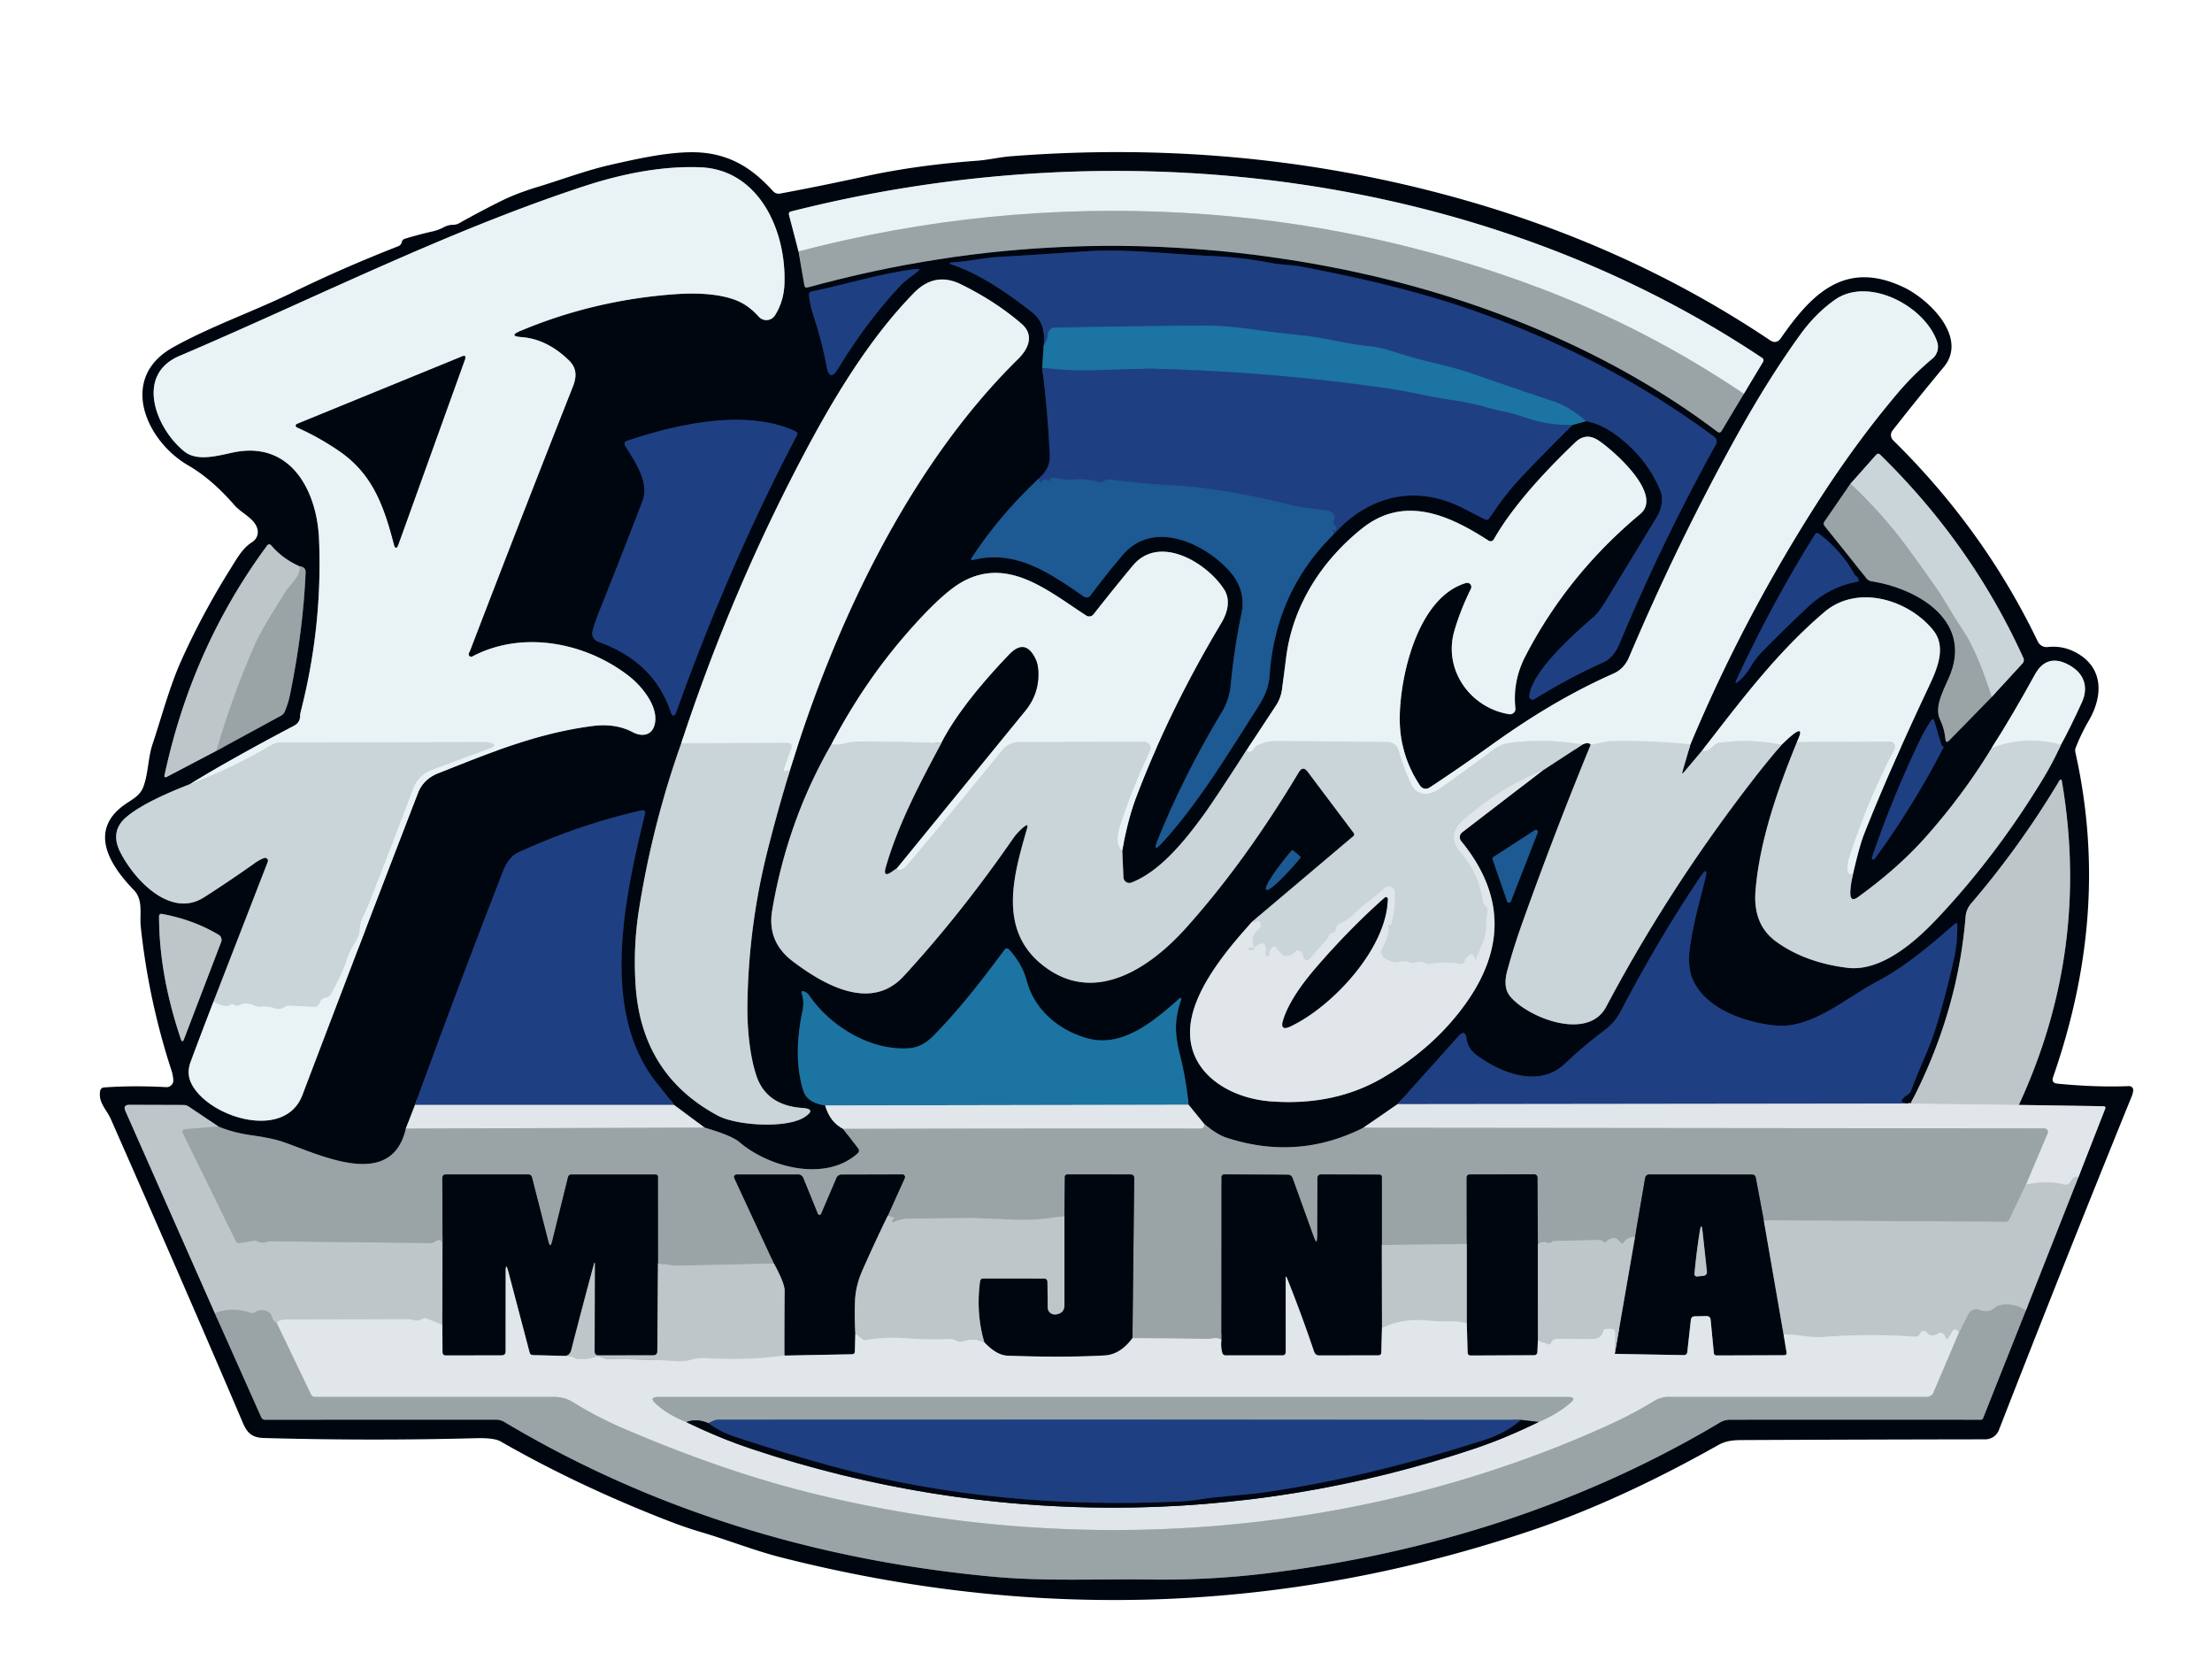 <?xml version="1.0" encoding="UTF-8" standalone="no"?>
<svg xmlns="http://www.w3.org/2000/svg" version="1.2" baseProfile="tiny" viewBox="0.00 0.00 388.00 294.00">
<g stroke-width="2.00" fill="none" stroke-linecap="butt">
<path stroke="#656e74" vector-effect="non-scaling-stroke" d="
  M 33.31 137.54
  Q 25.44 140.57 22.22 143.25
  Q 19.23 145.75 21.09 149.44
  C 23.50 154.24 29.89 161.15 35.79 157.38
  Q 40.29 154.50 44.77 151.32
  Q 45.47 150.82 46.31 150.49
  A 0.51 0.51 0.0 0 1 46.97 151.15
  L 37.45 175.68"
/>
<path stroke="#757d82" vector-effect="non-scaling-stroke" d="
  M 37.45 175.68
  Q 35.27 181.30 33.44 186.23
  Q 32.70 188.23 33.54 189.97
  C 36.42 195.94 49.96 200.20 53.04 192.06
  Q 63.96 163.32 73.30 139.13
  Q 74.26 136.65 76.88 135.61
  C 85.95 132.01 94.19 128.61 103.87 127.34
  Q 107.95 126.80 111.00 128.42
  C 112.39 129.16 114.15 129.13 114.75 127.35
  C 115.79 124.26 112.70 120.47 110.49 118.71
  C 102.97 112.74 91.74 110.43 82.84 115.14
  A 0.42 0.42 0.0 0 1 82.27 114.96
  Q 82.14 114.69 82.30 114.43
  Q 82.37 114.31 82.43 114.18
  Q 91.33 90.97 100.48 67.82
  C 101.17 66.08 101.22 64.58 99.76 63.17
  Q 95.91 59.45 91.45 59.12
  Q 89.11 58.95 91.27 58.04
  Q 103.97 52.71 117.96 51.63
  Q 125.05 51.08 129.13 52.67
  Q 131.26 53.50 133.10 55.55
  A 1.79 1.79 0.0 0 0 135.95 55.29
  Q 137.46 52.86 137.59 49.90
  C 137.99 40.55 133.17 29.74 122.83 29.34
  Q 113.61 28.99 102.33 32.70
  C 78.28 40.60 54.96 52.42 31.47 62.43
  C 23.59 65.79 27.42 75.27 32.36 79.20
  C 34.65 81.02 38.38 79.87 41.03 79.33
  C 51.02 77.30 55.60 86.08 55.96 94.54
  Q 56.60 109.75 52.78 124.71
  Q 52.65 125.20 52.63 125.71
  Q 52.59 126.76 51.51 127.32
  Q 40.81 132.94 33.31 137.54"
/>
<path stroke="#d9e4e7" vector-effect="non-scaling-stroke" d="
  M 37.45 175.68
  Q 38.80 176.43 39.79 176.42
  Q 40.11 176.41 40.37 176.24
  Q 40.78 175.98 41.18 176.26
  Q 41.50 176.50 41.85 176.32
  Q 43.18 175.66 44.74 176.38
  Q 45.27 176.63 45.84 176.54
  Q 46.96 176.39 48.09 176.81
  Q 49.08 177.18 49.93 176.59
  A 1.34 1.33 29.6 0 1 50.77 176.36
  L 55.00 176.58
  Q 55.83 176.63 56.09 175.83
  Q 56.34 175.06 57.16 174.95
  Q 57.72 174.88 58.01 174.38
  Q 59.98 170.97 61.00 167.79
  Q 61.35 166.70 62.07 165.63
  Q 63.03 164.18 63.05 163.36
  Q 63.07 161.96 63.68 160.75
  Q 64.27 159.56 64.74 158.37
  Q 68.71 148.27 72.47 138.30
  A 5.63 5.59 -89.8 0 1 75.76 135.01
  L 85.78 131.28
  Q 87.65 130.59 85.69 130.23
  Q 85.30 130.15 84.93 130.16
  Q 67.17 130.20 49.34 130.20
  Q 48.39 130.20 47.51 130.72
  Q 40.77 134.72 33.31 137.54"
/>
<path stroke="#4d555b" vector-effect="non-scaling-stroke" d="
  M 140.07 44.10
  L 141.09 50.03
  Q 141.18 50.55 141.70 50.41
  Q 187.78 37.75 234.73 47.08
  C 258.25 51.75 282.08 61.21 301.23 75.71
  Q 301.69 76.06 301.99 75.56
  L 305.88 69.07"
/>
<path stroke="#757d82" vector-effect="non-scaling-stroke" d="
  M 305.88 69.07
  L 309.25 63.47
  A 0.52 0.51 33.2 0 0 309.10 62.78
  C 259.73 29.82 195.88 22.60 138.76 37.09
  Q 138.27 37.21 138.40 37.71
  L 140.07 44.10"
/>
<path stroke="#c2cbce" vector-effect="non-scaling-stroke" d="
  M 305.88 69.07
  Q 289.04 57.70 270.23 50.58
  Q 239.96 39.13 207.62 37.33
  Q 173.24 35.41 140.07 44.10"
/>
<path stroke="#0e3d58" vector-effect="non-scaling-stroke" d="
  M 183.06 60.70
  L 182.81 64.51"
/>
<path stroke="#102349" vector-effect="non-scaling-stroke" d="
  M 182.81 64.51
  Q 183.77 71.90 184.14 79.76
  C 184.22 81.62 183.50 82.72 182.24 83.92"
/>
<path stroke="#0f3051" vector-effect="non-scaling-stroke" d="
  M 182.24 83.92
  Q 175.44 90.25 170.51 97.74
  Q 170.10 98.36 170.81 98.18
  C 178.29 96.37 184.19 100.55 190.14 104.64
  A 0.82 0.81 35.7 0 0 191.26 104.46
  Q 194.04 100.74 196.89 97.38
  C 201.95 91.40 210.24 94.78 214.97 99.43
  C 217.31 101.73 218.44 104.34 217.75 107.67
  Q 216.46 113.93 215.86 120.25
  Q 215.63 122.71 214.32 124.89
  Q 207.47 136.33 203.04 147.39
  Q 202.11 149.71 203.81 147.87
  C 209.81 141.34 214.79 133.22 219.63 125.61
  C 221.14 123.23 222.49 121.40 222.69 118.49
  Q 223.73 103.81 233.80 93.85"
/>
<path stroke="#102349" vector-effect="non-scaling-stroke" d="
  M 233.80 93.85
  C 240.08 86.79 248.44 84.89 256.75 89.19
  Q 258.62 90.16 260.43 91.07
  Q 260.94 91.33 261.26 90.85
  Q 263.69 87.19 265.82 84.82
  Q 268.42 81.91 275.81 74.54"
/>
<path stroke="#0e3d58" vector-effect="non-scaling-stroke" d="
  M 275.81 74.54
  L 278.19 73.87"
/>
<path stroke="#102349" vector-effect="non-scaling-stroke" d="
  M 278.19 73.87
  Q 280.81 74.34 283.45 76.28
  Q 288.83 80.23 291.24 86.06
  C 291.88 87.62 291.35 89.47 290.57 90.76
  Q 286.12 98.06 281.56 105.57
  Q 280.48 107.35 279.62 108.11
  C 276.31 111.03 268.71 117.61 268.25 122.07
  A 0.58 0.58 0.0 0 0 269.13 122.63
  Q 275.16 118.89 281.25 116.16
  C 282.66 115.53 283.54 114.17 284.11 112.81
  Q 291.72 94.64 300.98 77.95
  A 1.04 1.04 0.0 0 0 300.68 76.60
  C 287.92 67.15 274.31 60.11 258.99 54.66
  Q 246.46 50.19 228.23 46.76
  C 226.53 46.44 224.81 46.47 223.03 46.13
  Q 217.76 45.12 212.52 44.90
  C 205.05 44.59 197.58 43.57 190.01 44.11
  Q 182.77 44.63 175.36 45.05
  C 172.60 45.21 169.99 45.84 167.22 46.01
  Q 165.99 46.08 167.16 46.47
  C 171.87 48.06 176.89 51.52 181.00 54.74
  Q 183.61 56.80 183.06 60.70"
/>
<path stroke="#1d5a92" vector-effect="non-scaling-stroke" d="
  M 278.19 73.87
  Q 275.29 71.32 272.50 70.40
  Q 265.70 68.15 259.12 65.84
  Q 255.92 64.71 252.02 63.79
  Q 247.84 62.80 244.18 61.60
  Q 242.09 60.91 240.01 60.71
  C 236.14 60.33 232.45 59.25 228.63 58.86
  Q 224.01 58.39 219.33 57.73
  Q 214.68 57.07 210.32 57.11
  Q 197.79 57.21 185.02 57.47
  A 1.22 1.22 0.0 0 0 183.82 58.65
  Q 183.79 59.43 183.06 60.70"
/>
<path stroke="#1d5a92" vector-effect="non-scaling-stroke" d="
  M 275.81 74.54
  Q 271.52 74.61 267.71 73.30
  Q 265.66 72.59 264.20 72.29
  Q 262.39 71.92 260.62 71.42
  Q 257.75 70.62 255.28 70.27
  Q 252.29 69.84 249.55 69.26
  Q 245.83 68.49 243.87 68.20
  Q 223.13 65.16 202.05 64.67
  Q 200.95 64.64 192.44 64.93
  Q 187.55 65.10 182.81 64.51"
/>
<path stroke="#1e4c8b" vector-effect="non-scaling-stroke" d="
  M 233.80 93.85
  Q 233.96 93.24 233.74 92.97
  Q 233.56 92.75 233.82 92.88
  Q 233.95 92.94 234.09 93.02
  Q 234.33 93.15 234.36 92.88
  Q 234.41 92.34 234.06 92.05
  Q 233.69 91.75 233.93 91.33
  Q 234.41 90.50 233.67 89.91
  Q 233.24 89.56 232.67 89.50
  Q 228.42 89.08 226.67 88.64
  Q 214.65 85.60 205.93 85.15
  Q 200.47 84.87 194.78 84.10
  Q 194.15 84.01 193.66 84.38
  Q 193.26 84.67 192.78 84.54
  Q 190.58 83.92 188.37 84.10
  C 187.06 84.22 185.96 84.00 184.66 83.77
  Q 184.46 83.73 184.35 83.90
  L 184.14 84.24
  Q 183.99 84.46 183.78 84.30
  Q 183.16 83.85 182.68 84.57
  Q 182.54 84.80 182.40 84.57
  Q 182.29 84.39 182.24 83.92"
/>
<path stroke="#102349" vector-effect="non-scaling-stroke" d="
  M 160.78 47.18
  C 154.57 47.89 148.65 49.84 142.41 51.11
  Q 141.84 51.23 141.91 51.81
  Q 142.11 53.62 142.64 55.21
  Q 144.18 59.83 145.00 64.29
  Q 145.51 67.11 147.00 64.66
  Q 152.02 56.41 157.86 50.18
  C 158.78 49.20 159.92 48.47 160.96 47.62
  Q 161.60 47.09 160.78 47.18"
/>
<path stroke="#656e74" vector-effect="non-scaling-stroke" d="
  M 119.50 130.36
  Q 114.43 144.60 112.05 159.72
  Q 111.05 166.14 111.49 172.83
  Q 112.53 188.49 125.90 195.66
  C 129.18 197.42 137.96 197.98 141.13 195.92
  Q 143.31 194.50 140.72 194.32
  Q 134.43 193.87 132.68 188.68
  C 131.49 185.13 131.05 180.23 131.10 176.36
  Q 131.26 162.63 134.60 149.30
  Q 136.41 142.11 138.60 134.97"
/>
<path stroke="#757d82" vector-effect="non-scaling-stroke" d="
  M 138.60 134.97
  C 146.47 109.22 159.60 81.62 178.59 62.96
  C 180.45 61.12 181.45 58.72 179.16 56.76
  Q 174.52 52.78 168.50 49.84
  Q 163.99 47.64 160.35 51.34
  C 152.45 59.39 146.10 70.00 140.83 80.01
  Q 128.09 104.17 119.50 130.36"
/>
<path stroke="#d9e4e7" vector-effect="non-scaling-stroke" d="
  M 138.60 134.97
  L 138.03 135.19
  Q 137.27 135.49 137.55 134.72
  L 138.83 131.18
  A 0.67 0.66 9.8 0 0 138.20 130.29
  L 119.50 130.36"
/>
<path stroke="#656e74" vector-effect="non-scaling-stroke" d="
  M 218.69 131.52
  Q 213.07 140.24 211.06 143.01
  C 207.79 147.49 203.51 152.82 198.47 154.79
  A 1.04 1.03 -11.8 0 1 197.06 153.87
  L 196.85 149.18"
/>
<path stroke="#757d82" vector-effect="non-scaling-stroke" d="
  M 196.85 149.18
  Q 197.84 143.66 199.31 139.78
  Q 205.13 124.46 214.25 109.23
  C 215.30 107.47 215.89 105.26 214.75 103.43
  C 211.84 98.80 203.38 93.55 198.67 99.24
  Q 195.14 103.50 191.81 107.75
  A 0.96 0.96 0.0 0 1 190.53 107.96
  C 183.89 103.66 176.88 97.59 168.83 102.03
  Q 165.23 104.02 159.10 111.04
  Q 151.48 119.77 145.87 130.49"
/>
<path stroke="#656e74" vector-effect="non-scaling-stroke" d="
  M 145.87 130.49
  Q 138.13 143.87 135.45 159.64
  Q 134.50 165.18 139.09 168.63
  C 144.63 172.81 152.79 177.43 158.52 171.20
  Q 168.49 160.36 177.64 147.15
  Q 178.53 145.86 179.71 144.94
  Q 180.41 144.39 180.17 145.25
  C 177.83 153.35 175.07 162.74 182.55 169.00
  C 191.69 176.63 201.67 169.83 207.99 162.79
  Q 218.30 151.33 227.82 135.44
  Q 228.54 134.24 229.38 135.36
  L 237.46 146.11
  A 0.39 0.38 52.2 0 1 237.40 146.64
  L 219.68 161.62"
/>
<path stroke="#70767c" vector-effect="non-scaling-stroke" d="
  M 219.68 161.62
  C 215.59 166.11 210.35 172.39 209.05 178.35
  C 207.07 187.37 214.98 192.56 222.83 193.16
  Q 234.03 194.02 242.58 189.01
  Q 251.61 183.72 257.13 175.96
  Q 267.57 161.30 256.31 147.53
  A 1.09 1.09 0.0 0 1 256.49 145.97
  L 270.57 135.15"
/>
<path stroke="#656e74" vector-effect="non-scaling-stroke" d="
  M 270.57 135.15
  L 277.58 130.58"
/>
<path stroke="#757d82" vector-effect="non-scaling-stroke" d="
  M 277.58 130.58
  Q 278.64 130.09 279.02 130.61"
/>
<path stroke="#656e74" vector-effect="non-scaling-stroke" d="
  M 279.02 130.61
  Q 272.57 146.30 266.86 162.33
  Q 265.49 166.19 264.39 170.22
  Q 263.59 173.13 264.84 174.69
  C 267.87 178.46 278.51 182.66 281.71 176.62
  Q 292.89 155.51 307.95 136.17
  Q 310.16 133.33 312.51 130.62"
/>
<path stroke="#757d82" vector-effect="non-scaling-stroke" d="
  M 312.51 130.62
  Q 317.12 126.10 315.20 130.14"
/>
<path stroke="#656e74" vector-effect="non-scaling-stroke" d="
  M 315.20 130.14
  C 311.90 138.24 308.67 147.28 307.93 156.19
  Q 307.44 162.18 311.57 165.16
  Q 316.64 168.82 324.04 169.74
  C 329.93 170.47 335.90 165.21 339.62 161.29
  Q 350.07 150.26 358.36 136.59
  Q 360.13 133.67 361.51 130.61"
/>
<path stroke="#757d82" vector-effect="non-scaling-stroke" d="
  M 361.51 130.61
  Q 363.06 127.80 365.15 123.24
  C 366.38 120.56 365.63 118.15 362.99 116.67
  Q 359.03 114.46 356.91 118.35
  Q 353.12 125.26 349.35 131.20"
/>
<path stroke="#656e74" vector-effect="non-scaling-stroke" d="
  M 349.35 131.20
  Q 344.29 139.53 337.56 147.05
  Q 332.86 152.30 325.92 157.33
  Q 324.57 158.31 324.56 156.64
  Q 324.55 155.46 325.02 153.32"
/>
<path stroke="#757d82" vector-effect="non-scaling-stroke" d="
  M 325.02 153.32
  Q 326.16 148.34 326.99 146.24
  Q 331.29 135.36 338.17 120.76
  C 339.64 117.63 341.57 113.61 339.09 110.52
  C 334.88 105.28 325.89 102.33 319.98 107.37
  C 312.03 114.16 306.13 121.84 298.62 131.58"
/>
<path stroke="#656e74" vector-effect="non-scaling-stroke" d="
  M 298.62 131.58
  L 295.42 135.38
  Q 294.92 135.97 295.14 135.23
  L 296.51 130.56"
/>
<path stroke="#757d82" vector-effect="non-scaling-stroke" d="
  M 296.51 130.56
  Q 305.67 108.67 318.64 88.36
  Q 325.43 77.74 332.79 69.03
  Q 335.61 65.69 338.96 62.90
  A 2.70 2.70 0.0 0 0 339.79 59.95
  C 337.66 53.68 327.74 48.42 321.84 52.59
  Q 318.47 54.97 315.80 58.66
  Q 310.24 66.33 304.61 76.49
  Q 294.36 94.97 285.76 115.24
  Q 284.88 117.31 283.01 118.14
  Q 272.71 122.68 261.98 130.40
  Q 256.57 134.30 250.71 138.16
  A 1.14 1.14 0.0 0 1 249.14 137.85
  Q 245.35 132.30 245.53 125.40
  C 245.73 117.68 248.98 104.63 257.17 102.25
  A 0.72 0.72 0.0 0 1 258.01 103.26
  Q 256.18 106.95 255.10 110.66
  C 253.13 117.45 257.87 124.16 264.72 125.26
  A 0.95 0.94 1.2 0 0 265.81 124.23
  Q 265.30 119.44 267.57 115.07
  Q 274.99 100.75 287.70 90.16
  C 291.75 86.79 283.33 79.26 280.46 77.30
  Q 278.22 75.76 276.32 77.58
  Q 266.26 87.20 262.08 94.50
  Q 261.68 95.20 261.01 94.76
  C 254.17 90.34 246.32 86.80 238.96 92.65
  C 231.84 98.31 226.77 106.24 225.62 115.16
  Q 225.25 118.11 224.87 120.91
  A 6.71 6.70 -24.7 0 1 223.82 123.73
  L 218.69 131.52"
/>
<path stroke="#d9e4e7" vector-effect="non-scaling-stroke" d="
  M 296.51 130.56
  Q 289.59 129.85 282.68 129.98
  C 281.51 130.00 280.24 130.50 279.02 130.61"
/>
<path stroke="#d9e4e7" vector-effect="non-scaling-stroke" d="
  M 277.58 130.58
  Q 271.57 129.54 265.27 130.22
  C 263.25 130.43 262.41 131.13 260.89 132.27
  Q 256.79 135.33 252.42 138.39
  C 250.74 139.57 248.53 139.68 247.53 137.54
  Q 246.12 134.52 245.35 131.64
  A 2.00 2.00 0.0 0 0 243.44 130.15
  Q 233.09 130.02 223.43 129.97
  C 222.65 129.97 221.53 130.30 220.80 130.61
  Q 220.35 130.79 220.06 131.19
  Q 219.18 132.39 218.69 131.52"
/>
<path stroke="#d5dee1" vector-effect="non-scaling-stroke" d="
  M 270.57 135.15
  Q 264.32 137.67 259.13 141.81
  C 256.73 143.73 253.14 145.88 256.23 149.51
  Q 259.47 153.30 260.08 157.99
  A 1.08 1.08 0.0 0 0 260.39 158.64
  L 260.62 158.86
  Q 261.01 159.25 260.93 159.80
  Q 260.71 161.25 260.68 162.68
  Q 260.64 163.97 260.10 165.32
  Q 259.42 166.98 258.71 168.57
  Q 258.44 169.18 258.66 168.56
  Q 258.76 168.29 258.68 167.99
  Q 258.43 167.10 257.66 167.60
  Q 257.11 167.95 256.93 168.58
  Q 256.77 169.14 256.20 169.05
  Q 253.45 168.59 250.87 169.07
  A 1.28 1.26 -35.7 0 1 250.04 168.94
  Q 249.22 168.52 248.36 168.80
  Q 247.80 168.99 247.25 168.79
  Q 246.24 168.43 245.11 168.76
  A 1.33 1.30 -40.4 0 1 244.22 168.70
  L 243.33 168.32
  Q 241.70 167.61 242.59 166.07
  Q 243.58 164.38 243.56 162.35
  Q 243.56 162.24 243.67 162.25
  Q 243.81 162.26 243.94 162.23
  Q 244.00 162.21 244.01 162.16
  Q 244.79 159.40 244.63 156.46
  A 1.05 1.04 66.5 0 0 242.86 155.76
  C 241.23 157.34 239.34 158.48 237.76 160.09
  Q 236.50 161.37 234.94 162.02
  A 0.90 0.89 79.9 0 0 234.39 162.82
  Q 234.38 163.00 234.30 163.16
  Q 234.08 163.63 233.57 163.66
  Q 233.20 163.68 233.13 164.08
  Q 233.07 164.38 232.87 164.61
  L 229.69 168.21
  A 0.62 0.61 63.8 0 1 228.62 167.84
  Q 228.57 167.09 227.99 166.79
  Q 227.53 166.55 227.19 166.93
  Q 226.54 167.63 225.60 167.67
  Q 225.06 167.70 224.72 167.28
  L 223.84 166.22
  Q 223.51 165.82 223.14 166.18
  Q 222.59 166.71 222.67 167.50
  A 0.14 0.14 0.0 0 1 222.53 167.65
  L 222.17 167.64
  Q 221.84 167.63 221.95 167.32
  Q 222.21 166.54 221.84 165.72
  Q 221.72 165.46 221.43 165.49
  Q 220.41 165.61 219.97 166.39
  Q 219.88 166.56 219.70 166.64
  Q 219.53 166.72 219.36 166.68
  Q 218.35 166.48 219.34 166.15
  Q 219.53 166.08 219.72 166.15
  A 0.15 0.15 0.0 0 0 219.90 165.94
  Q 219.18 164.27 220.80 162.96
  Q 221.31 162.54 221.08 161.93
  Q 221.01 161.73 220.82 161.61
  Q 220.60 161.46 220.39 161.64
  Q 219.94 162.03 219.68 161.62"
/>
<path stroke="#d9e4e7" vector-effect="non-scaling-stroke" d="
  M 325.02 153.32
  Q 324.02 153.58 324.05 152.08
  Q 324.06 151.38 324.27 150.71
  Q 327.37 140.87 332.30 131.39
  A 0.90 0.90 0.0 0 0 331.50 130.07
  L 315.20 130.14"
/>
<path stroke="#d9e4e7" vector-effect="non-scaling-stroke" d="
  M 312.51 130.62
  Q 307.00 129.49 301.51 130.29
  Q 301.01 130.37 300.67 130.73
  Q 299.40 132.06 298.62 131.58"
/>
<path stroke="#d9e4e7" vector-effect="non-scaling-stroke" d="
  M 196.85 149.18
  Q 195.34 148.09 196.64 144.25
  Q 198.85 137.70 201.71 131.71
  A 1.12 1.12 0.0 0 0 200.70 130.11
  L 178.87 130.15
  Q 176.94 130.15 175.72 131.66
  Q 167.72 141.56 158.89 152.02
  Q 158.58 152.39 158.20 152.52
  Q 157.31 152.82 157.27 152.31"
/>
<path stroke="#757d82" vector-effect="non-scaling-stroke" d="
  M 157.27 152.31
  L 179.83 124.67
  Q 182.51 121.40 182.08 117.19
  Q 181.99 116.30 181.63 115.56
  Q 179.84 111.84 176.99 114.83
  Q 168.55 123.65 165.12 130.33"
/>
<path stroke="#d9e4e7" vector-effect="non-scaling-stroke" d="
  M 165.12 130.33
  Q 157.61 130.05 150.39 130.06
  Q 149.46 130.06 148.16 130.39
  Q 146.62 130.78 145.87 130.49"
/>
<path stroke="#656e74" vector-effect="non-scaling-stroke" d="
  M 157.27 152.31
  L 156.44 152.89
  Q 154.82 154.02 155.36 152.12
  C 157.58 144.47 161.33 137.39 165.12 130.33"
/>
<path stroke="#d9e4e7" vector-effect="non-scaling-stroke" d="
  M 361.51 130.61
  Q 355.27 128.92 349.35 131.20"
/>
<path stroke="#102349" vector-effect="non-scaling-stroke" d="
  M 104.98 107.55
  Q 104.35 109.13 103.94 110.66
  A 1.60 1.60 0.0 0 0 104.95 112.57
  Q 114.63 116.02 117.59 124.72
  Q 118.12 126.29 118.68 124.73
  Q 127.90 99.00 139.80 76.32
  A 0.49 0.48 26.8 0 0 139.58 75.66
  C 131.10 71.71 119.16 74.21 109.92 77.34
  A 0.53 0.53 0.0 0 0 109.63 78.12
  C 111.28 80.88 113.99 84.55 112.69 87.91
  Q 108.90 97.77 104.98 107.55"
/>
<path stroke="#4d555b" vector-effect="non-scaling-stroke" d="
  M 324.58 84.85
  L 320.02 91.48
  Q 319.74 91.88 320.05 92.25
  L 327.39 101.43
  Q 327.75 101.87 328.30 101.95
  C 336.04 103.16 345.71 108.55 342.18 118.05
  C 341.31 120.40 339.12 123.76 340.30 126.20
  Q 341.08 127.82 341.24 129.63
  Q 341.32 130.46 341.90 129.87
  L 349.36 122.24"
/>
<path stroke="#656e74" vector-effect="non-scaling-stroke" d="
  M 349.36 122.24
  L 354.76 116.36
  A 0.89 0.87 54.2 0 0 354.91 115.39
  Q 345.88 95.48 329.81 79.76
  Q 329.43 79.39 329.08 79.78
  L 324.58 84.85"
/>
<path stroke="#b2bcc0" vector-effect="non-scaling-stroke" d="
  M 349.36 122.24
  Q 346.83 114.36 344.43 110.72
  Q 343.05 108.62 342.24 107.28
  Q 340.48 104.35 340.12 103.82
  Q 337.38 99.85 334.52 95.97
  Q 330.06 89.93 324.58 84.85"
/>
<path stroke="#102349" vector-effect="non-scaling-stroke" d="
  M 325.37 100.88
  Q 323.05 96.61 319.08 93.63
  Q 318.63 93.29 318.33 93.77
  Q 310.88 105.69 304.62 119.14
  Q 304.11 120.23 305.02 119.44
  Q 306.26 118.36 307.00 117.07
  Q 307.87 115.54 309.07 114.32
  Q 313.03 110.29 317.16 106.41
  Q 320.88 102.93 325.66 102.05
  Q 326.21 101.95 325.94 101.46
  Q 325.74 101.08 325.37 100.88"
/>
<path stroke="#4d555b" vector-effect="non-scaling-stroke" d="
  M 37.95 131.69
  L 49.31 125.51
  Q 49.76 125.26 49.95 124.80
  Q 50.56 123.39 50.89 121.76
  Q 53.19 110.46 53.61 100.35
  Q 53.63 100.01 53.42 99.75
  Q 53.13 99.37 52.60 99.35"
/>
<path stroke="#60666d" vector-effect="non-scaling-stroke" d="
  M 52.60 99.35
  Q 49.55 98.00 47.55 95.63
  A 0.43 0.43 0.0 0 0 46.88 95.65
  Q 33.68 113.50 28.87 135.91
  Q 28.74 136.52 29.30 136.23
  L 37.95 131.69"
/>
<path stroke="#adb5b8" vector-effect="non-scaling-stroke" d="
  M 52.60 99.35
  C 52.61 101.33 50.92 102.47 50.19 103.61
  Q 45.91 110.37 44.85 112.74
  Q 40.87 121.74 37.95 131.69"
/>
<path stroke="#102349" vector-effect="non-scaling-stroke" d="
  M 340.54 130.63
  L 339.30 126.52
  Q 339.09 125.82 338.69 126.43
  Q 337.58 128.11 336.69 129.98
  Q 331.84 140.12 328.35 150.40
  Q 328.30 150.55 328.42 150.68
  Q 328.46 150.72 328.52 150.73
  Q 328.73 150.77 328.87 150.58
  Q 335.66 141.27 340.93 131.03
  Q 340.96 130.97 340.90 130.95
  Q 340.70 130.86 340.57 130.70
  A 0.24 0.17 -79.1 0 1 340.54 130.63"
/>
<path stroke="#70767c" vector-effect="non-scaling-stroke" d="
  M 335.12 193.57
  Q 334.81 193.35 334.71 193.55"
/>
<path stroke="#102349" vector-effect="non-scaling-stroke" d="
  M 334.71 193.55
  Q 332.38 193.40 334.59 192.02
  A 1.50 1.50 0.0 0 0 335.18 191.31
  Q 336.41 188.18 337.77 185.02
  Q 339.13 181.87 340.06 178.60
  Q 341.65 173.09 342.68 168.43
  Q 343.38 165.29 343.32 162.13
  A 0.22 0.22 0.0 0 0 342.96 161.97
  C 338.60 165.77 334.35 169.46 329.13 172.21
  C 323.90 174.96 317.85 180.41 311.60 179.87
  C 306.41 179.42 299.62 177.13 297.14 172.25
  Q 295.91 169.84 296.42 166.23
  C 297.04 161.79 298.10 158.25 299.10 154.20
  Q 299.75 151.56 298.23 153.82
  Q 290.90 164.70 284.33 177.28
  Q 283.26 179.33 281.51 180.64
  Q 277.85 183.38 274.42 186.62
  C 270.07 190.73 263.56 188.38 259.05 185.09
  Q 257.48 183.94 257.24 182.18
  Q 257.01 180.42 255.82 181.74
  L 245.13 193.66"
/>
<path stroke="#70767c" vector-effect="non-scaling-stroke" d="
  M 245.13 193.66
  L 239.15 197.79"
/>
<path stroke="#4d555b" vector-effect="non-scaling-stroke" d="
  M 239.15 197.79
  Q 227.52 203.65 215.00 199.49
  Q 213.55 199.01 211.27 197.18"
/>
<path stroke="#70767c" vector-effect="non-scaling-stroke" d="
  M 211.27 197.18
  L 208.48 193.76"
/>
<path stroke="#0e3d58" vector-effect="non-scaling-stroke" d="
  M 208.48 193.76
  Q 208.05 189.29 206.99 185.07
  C 206.02 181.22 205.98 178.91 207.20 175.25
  A 0.16 0.16 0.0 0 0 206.94 175.08
  C 202.63 178.85 197.05 183.83 190.79 182.12
  C 185.74 180.73 181.46 177.14 180.09 172.02
  Q 179.29 169.03 177.03 166.58
  Q 176.58 166.08 176.17 166.62
  C 172.25 171.89 168.25 177.10 163.69 181.70
  Q 161.74 183.67 159.52 183.84
  C 152.68 184.37 145.56 179.92 141.94 174.58
  Q 141.62 174.12 141.10 173.91
  Q 140.41 173.63 140.65 174.34
  C 140.95 175.24 140.97 176.26 140.78 177.19
  Q 139.06 185.37 140.89 191.25
  Q 141.57 193.44 144.75 193.88"
/>
<path stroke="#70767c" vector-effect="non-scaling-stroke" d="
  M 144.75 193.88
  Q 145.54 196.77 147.89 197.99"
/>
<path stroke="#4d555b" vector-effect="non-scaling-stroke" d="
  M 147.89 197.99
  L 150.49 201.35
  Q 150.90 201.88 150.39 202.33
  C 144.69 207.38 134.83 204.71 129.68 200.30
  Q 128.33 199.15 123.58 197.77"
/>
<path stroke="#70767c" vector-effect="non-scaling-stroke" d="
  M 123.58 197.77
  L 118.23 193.79"
/>
<path stroke="#102349" vector-effect="non-scaling-stroke" d="
  M 118.23 193.79
  Q 116.86 192.00 115.35 190.14
  C 105.07 177.48 109.57 157.41 113.15 142.66
  A 0.45 0.45 0.0 0 0 112.61 142.11
  Q 101.49 144.63 90.88 149.52
  Q 89.21 150.29 88.18 152.93
  Q 80.31 173.15 72.79 193.79"
/>
<path stroke="#70767c" vector-effect="non-scaling-stroke" d="
  M 72.79 193.79
  L 71.19 197.94"
/>
<path stroke="#4d555b" vector-effect="non-scaling-stroke" d="
  M 71.19 197.94
  C 68.66 209.00 55.82 202.35 49.50 200.23
  Q 47.63 199.60 43.91 199.08
  Q 40.91 198.65 38.33 197.59"
/>
<path stroke="#60666d" vector-effect="non-scaling-stroke" d="
  M 38.33 197.59
  L 33.10 194.08
  Q 32.67 193.80 32.16 193.80
  L 22.72 193.77
  Q 21.52 193.76 22.00 194.86
  L 37.68 230.31"
/>
<path stroke="#4d555b" vector-effect="non-scaling-stroke" d="
  M 37.68 230.31
  L 45.81 248.54
  Q 46.01 249.00 46.51 249.00
  L 87.00 248.99
  A 2.86 2.83 60.3 0 1 88.47 249.40
  Q 126.58 272.11 174.14 276.53
  C 183.27 277.38 192.61 276.90 201.83 277.03
  Q 212.00 277.16 221.71 276.00
  C 249.97 272.62 277.21 264.08 301.69 249.49
  Q 302.51 249.00 303.48 249.00
  Q 325.51 248.98 347.45 249.00
  A 0.42 0.40 10.1 0 0 347.84 248.74
  L 355.35 229.84"
/>
<path stroke="#60666d" vector-effect="non-scaling-stroke" d="
  M 355.35 229.84
  L 364.56 206.48"
/>
<path stroke="#70767c" vector-effect="non-scaling-stroke" d="
  M 364.56 206.48
  L 369.25 194.50
  Q 369.44 194.03 368.93 194.02
  L 354.12 193.79"
/>
<path stroke="#60666d" vector-effect="non-scaling-stroke" d="
  M 354.12 193.79
  Q 366.70 166.61 361.68 137.10
  Q 361.56 136.38 361.18 137.00
  Q 354.28 148.52 345.73 158.48
  A 4.07 4.05 -22.5 0 0 344.78 160.76
  Q 343.40 177.74 335.12 193.57"
/>
<path stroke="#d0d6da" vector-effect="non-scaling-stroke" d="
  M 354.12 193.79
  L 335.12 193.57"
/>
<path stroke="#d0d6da" vector-effect="non-scaling-stroke" d="
  M 364.56 206.48
  Q 363.81 206.14 363.24 207.21
  A 1.07 1.06 -68.5 0 1 362.01 207.75
  Q 359.15 206.97 355.35 207.79"
/>
<path stroke="#bdc5c8" vector-effect="non-scaling-stroke" d="
  M 355.35 207.79
  L 359.17 198.76
  A 0.62 0.61 11.4 0 0 358.60 197.91
  L 239.15 197.79"
/>
<path stroke="#adb5b8" vector-effect="non-scaling-stroke" d="
  M 355.35 207.79
  L 352.48 213.84
  Q 352.26 214.29 351.77 214.29
  L 309.38 214.03"
/>
<path stroke="#4d555b" vector-effect="non-scaling-stroke" d="
  M 309.38 214.03
  L 307.98 206.58
  Q 307.87 206.00 307.28 206.00
  L 289.29 205.99
  A 0.73 0.72 4.6 0 0 288.57 206.59
  L 286.79 216.97"
/>
<path stroke="#adb5b8" vector-effect="non-scaling-stroke" d="
  M 286.79 216.97
  Q 285.76 216.68 284.65 218.08
  A 0.15 0.14 -46.3 0 1 284.43 218.09
  L 283.81 217.46
  Q 283.43 217.06 282.89 217.16
  Q 282.25 217.28 281.82 217.73
  Q 281.63 217.93 281.37 217.85
  Q 281.24 217.81 281.13 217.73
  Q 280.84 217.47 280.45 217.48
  L 272.47 217.65
  Q 272.36 217.66 272.29 217.74
  Q 272.18 217.89 271.98 217.95
  Q 271.59 218.07 271.20 217.92
  Q 270.35 217.59 269.75 218.21"
/>
<path stroke="#4d555b" vector-effect="non-scaling-stroke" d="
  M 269.75 218.21
  L 269.68 206.61
  Q 269.68 205.96 269.03 205.96
  L 257.78 205.99
  A 0.51 0.51 0.0 0 0 257.27 206.50
  L 257.28 218.18"
/>
<path stroke="#adb5b8" vector-effect="non-scaling-stroke" d="
  M 257.28 218.18
  L 242.38 218.37"
/>
<path stroke="#4d555b" vector-effect="non-scaling-stroke" d="
  M 242.38 218.37
  L 242.38 206.42
  A 0.41 0.40 0.0 0 0 241.97 206.02
  L 231.80 205.99
  Q 231.09 205.98 231.09 206.69
  L 231.07 216.74
  Q 231.07 218.69 230.41 216.86
  L 226.72 206.63
  Q 226.50 206.04 225.87 206.04
  L 214.81 205.98
  Q 214.27 205.97 214.27 206.51
  L 214.25 234.96"
/>
<path stroke="#bdc5c8" vector-effect="non-scaling-stroke" d="
  M 214.25 234.96
  Q 213.50 234.57 212.66 234.75
  Q 212.29 234.82 211.90 234.82
  L 198.64 234.69"
/>
<path stroke="#4d555b" vector-effect="non-scaling-stroke" d="
  M 198.64 234.69
  L 198.95 206.69
  Q 198.96 205.99 198.25 205.99
  L 187.30 205.98
  Q 186.78 205.98 186.78 206.50
  L 186.71 213.25"
/>
<path stroke="#adb5b8" vector-effect="non-scaling-stroke" d="
  M 186.71 213.25
  Q 182.18 214.10 177.61 213.91
  Q 170.92 213.63 170.88 213.63
  Q 167.25 213.65 159.50 213.73
  Q 157.98 213.75 156.80 214.32
  Q 156.38 214.52 156.51 214.08
  Q 156.59 213.83 156.81 213.71
  A 0.09 0.09 0.0 0 0 156.83 213.56
  Q 156.48 213.30 155.72 213.22"
/>
<path stroke="#4d555b" vector-effect="non-scaling-stroke" d="
  M 155.72 213.22
  L 158.69 206.63
  A 0.45 0.45 0.0 0 0 158.28 205.99
  L 147.61 206.02
  A 0.96 0.96 0.0 0 0 146.73 206.60
  L 144.04 212.90
  A 0.32 0.32 0.0 0 1 143.45 212.89
  L 140.88 206.58
  A 0.94 0.94 0.0 0 0 140.01 206.00
  L 129.22 206.00
  A 0.45 0.44 -12.2 0 0 128.81 206.63
  L 135.76 221.61"
/>
<path stroke="#adb5b8" vector-effect="non-scaling-stroke" d="
  M 135.76 221.61
  L 118.97 221.98
  Q 118.48 222.00 117.99 221.93
  L 115.41 221.58"
/>
<path stroke="#4d555b" vector-effect="non-scaling-stroke" d="
  M 115.41 221.58
  L 115.40 206.46
  Q 115.40 206.00 114.93 206.00
  L 100.26 206.00
  Q 99.75 206.00 99.63 206.50
  L 96.85 217.74
  Q 96.52 219.07 96.18 217.74
  L 93.31 206.50
  A 0.68 0.66 82.6 0 0 92.67 205.99
  L 78.26 205.99
  Q 77.59 205.99 77.59 206.65
  L 77.63 218.19"
/>
<path stroke="#adb5b8" vector-effect="non-scaling-stroke" d="
  M 355.35 229.84
  Q 353.12 228.38 350.69 228.96
  Q 350.21 229.08 349.85 229.41
  Q 348.80 230.34 347.30 229.75
  A 1.63 1.63 0.0 0 0 345.26 230.52
  L 343.60 233.76"
/>
<path stroke="#d0d6da" vector-effect="non-scaling-stroke" d="
  M 343.60 233.76
  Q 343.51 233.54 343.41 233.40
  A 0.57 0.57 0.0 0 0 342.48 233.46
  L 341.91 234.45
  Q 341.43 235.26 341.16 234.36
  Q 341.04 233.97 340.64 233.82
  A 0.81 0.79 37.5 0 0 339.88 233.91
  Q 339.31 234.32 338.60 234.17
  Q 338.20 234.08 337.96 233.74
  Q 337.77 233.46 337.44 233.44
  A 0.59 0.59 0.0 0 0 336.85 233.81
  Q 336.56 234.50 335.76 234.44
  Q 327.79 233.88 319.74 234.49
  Q 318.23 234.60 316.32 234.31
  Q 314.62 234.05 312.85 234.03"
/>
<path stroke="#8093b6" vector-effect="non-scaling-stroke" d="
  M 334.71 193.55
  L 245.13 193.66"
/>
<path stroke="#bdc5c8" vector-effect="non-scaling-stroke" d="
  M 123.58 197.77
  L 71.19 197.94"
/>
<path stroke="#bdc5c8" vector-effect="non-scaling-stroke" d="
  M 211.27 197.18
  Q 211.24 197.94 210.50 197.94
  Q 179.34 197.91 147.89 197.99"
/>
<path stroke="#d0d6da" vector-effect="non-scaling-stroke" d="
  M 257.28 231.98
  Q 255.51 231.72 253.76 231.75
  Q 252.13 231.79 250.26 231.60
  Q 246.21 231.20 242.41 232.85"
/>
<path stroke="#d0d6da" vector-effect="non-scaling-stroke" d="
  M 172.66 235.42
  Q 170.97 234.60 168.94 235.26
  Q 168.46 235.42 167.97 235.25
  Q 167.71 235.16 167.47 235.04
  Q 167.06 234.84 166.60 234.85
  Q 162.80 235.00 158.74 234.71
  Q 155.31 234.45 151.87 235.03
  Q 151.40 235.11 151.09 234.73
  Q 150.67 234.20 150.03 233.90"
/>
<path stroke="#60666d" vector-effect="non-scaling-stroke" d="
  M 309.38 214.03
  L 312.85 234.03"
/>
<path stroke="#70767c" vector-effect="non-scaling-stroke" d="
  M 312.85 234.03
  L 313.37 237.16
  Q 313.46 237.69 312.92 237.69
  L 301.07 237.73
  A 0.45 0.45 0.0 0 1 300.62 237.32
  L 300.06 231.52
  Q 300.00 230.79 299.27 230.82
  L 297.26 230.87
  Q 296.66 230.89 296.59 231.49
  L 295.97 237.08
  Q 295.91 237.69 295.30 237.67
  L 283.24 237.45"
/>
<path stroke="#60666d" vector-effect="non-scaling-stroke" d="
  M 283.24 237.45
  L 286.79 216.97"
/>
<path stroke="#adb5b8" vector-effect="non-scaling-stroke" d="
  M 38.33 197.59
  L 32.44 198.04
  A 0.47 0.47 0.0 0 0 32.06 198.71
  L 41.39 217.71
  Q 41.57 218.09 41.99 218.02
  L 44.42 217.62
  Q 44.87 217.55 45.27 217.74
  Q 46.04 218.11 46.90 217.79
  A 1.57 1.50 33.8 0 1 47.42 217.70
  L 75.44 218.02
  Q 75.89 218.03 76.27 217.78
  Q 77.42 217.01 77.63 218.19"
/>
<path stroke="#60666d" vector-effect="non-scaling-stroke" d="
  M 77.63 218.19
  L 77.59 232.36"
/>
<path stroke="#d0d6da" vector-effect="non-scaling-stroke" d="
  M 77.59 232.36
  L 74.90 231.29
  Q 74.42 231.10 73.99 231.38
  Q 73.42 231.76 72.72 231.57
  Q 72.01 231.38 71.28 231.38
  Q 60.76 231.41 50.25 231.43
  Q 49.03 231.43 48.51 231.99"
/>
<path stroke="#adb5b8" vector-effect="non-scaling-stroke" d="
  M 48.51 231.99
  Q 47.90 231.73 47.65 230.85
  Q 47.52 230.37 47.09 230.12
  Q 45.90 229.44 44.75 230.14
  Q 44.34 230.39 43.88 230.24
  Q 40.66 229.17 37.68 230.31"
/>
<path stroke="#d0d6da" vector-effect="non-scaling-stroke" d="
  M 283.24 237.45
  L 283.30 233.72
  Q 283.31 233.18 282.78 233.10
  Q 282.20 233.01 281.60 233.12
  Q 281.27 233.18 281.20 233.50
  Q 280.89 234.83 279.33 234.84
  Q 276.26 234.86 273.16 234.82
  Q 272.73 234.82 272.39 235.08
  Q 272.22 235.22 272.15 235.41
  Q 271.93 235.97 271.39 235.73
  L 269.76 235.03"
/>
<path stroke="#60666d" vector-effect="non-scaling-stroke" d="
  M 155.72 213.22
  Q 153.41 217.96 151.27 222.81
  Q 150.07 225.54 149.97 228.24
  Q 149.87 231.10 150.03 233.90"
/>
<path stroke="#70767c" vector-effect="non-scaling-stroke" d="
  M 150.03 233.90
  L 149.95 237.01
  Q 149.94 237.51 149.43 237.52
  L 137.59 237.75"
/>
<path stroke="#60666d" vector-effect="non-scaling-stroke" d="
  M 137.59 237.75
  Q 137.58 231.69 137.63 226.36
  Q 137.64 225.08 135.76 221.61"
/>
<path stroke="#d0d6da" vector-effect="non-scaling-stroke" d="
  M 137.59 237.75
  Q 131.23 238.64 123.75 238.21
  Q 122.48 238.14 121.19 238.50
  Q 119.93 238.84 118.70 238.75
  Q 112.81 238.34 106.76 238.38
  Q 106.29 238.38 105.86 238.17
  Q 104.79 237.64 103.75 238.16
  Q 103.30 238.38 102.81 238.38
  L 101.27 238.38
  Q 100.95 238.38 100.73 238.14
  Q 100.39 237.79 99.19 237.81"
/>
<path stroke="#70767c" vector-effect="non-scaling-stroke" d="
  M 198.64 234.69
  Q 196.51 237.58 193.74 237.73
  Q 186.40 238.13 176.75 237.77
  Q 174.79 237.70 172.66 235.42"
/>
<path stroke="#60666d" vector-effect="non-scaling-stroke" d="
  M 172.66 235.42
  Q 171.16 230.34 171.91 224.74
  Q 171.98 224.23 172.50 224.23
  L 183.10 224.24
  Q 183.72 224.24 183.73 224.86
  L 183.78 229.35
  A 1.20 1.19 7.9 0 0 184.64 230.48
  Q 185.01 230.59 185.38 230.51
  Q 186.71 230.25 186.71 228.89
  L 186.71 213.25"
/>
<path stroke="#60666d" vector-effect="non-scaling-stroke" d="
  M 115.41 221.58
  L 115.30 236.98
  Q 115.30 237.70 114.58 237.70
  L 105.01 237.72
  Q 104.30 237.72 104.30 237.01
  L 104.34 221.54
  A 0.06 0.06 0.0 0 0 104.23 221.52
  Q 102.19 229.03 100.21 236.75
  Q 99.98 237.66 99.19 237.81"
/>
<path stroke="#70767c" vector-effect="non-scaling-stroke" d="
  M 99.19 237.81
  L 93.49 237.67
  Q 93.02 237.66 92.89 237.19
  L 89.15 222.98
  Q 88.70 221.27 88.70 223.03
  L 88.69 237.01
  Q 88.69 237.71 87.99 237.71
  L 78.22 237.73
  Q 77.62 237.73 77.62 237.13
  L 77.59 232.36"
/>
<path stroke="#60666d" vector-effect="non-scaling-stroke" d="
  M 269.75 218.21
  L 269.76 235.03"
/>
<path stroke="#70767c" vector-effect="non-scaling-stroke" d="
  M 269.76 235.03
  L 269.67 237.10
  Q 269.64 237.69 269.05 237.69
  L 258.00 237.74
  Q 257.45 237.74 257.43 237.20
  L 257.28 231.98"
/>
<path stroke="#60666d" vector-effect="non-scaling-stroke" d="
  M 257.28 231.98
  L 257.28 218.18"
/>
<path stroke="#60666d" vector-effect="non-scaling-stroke" d="
  M 242.38 218.37
  L 242.41 232.85"
/>
<path stroke="#70767c" vector-effect="non-scaling-stroke" d="
  M 242.41 232.85
  L 242.29 237.19
  Q 242.28 237.71 241.76 237.71
  L 231.44 237.73
  Q 230.72 237.73 230.49 237.04
  Q 228.26 230.43 225.74 224.15
  Q 225.52 223.62 225.52 224.19
  L 225.53 237.09
  Q 225.53 237.72 224.91 237.72
  L 215.02 237.72
  Q 214.52 237.72 214.39 237.24
  Q 214.10 236.21 214.25 234.96"
/>
<path stroke="#bdc5c8" vector-effect="non-scaling-stroke" d="
  M 343.60 233.76
  L 339.15 244.23
  A 1.26 1.25 11.2 0 1 337.99 245.00
  L 292.69 245.00
  A 4.91 4.90 -60.9 0 0 290.10 245.74
  Q 286.39 248.03 281.73 250.14
  C 238.27 269.75 188.55 273.24 142.69 261.97
  Q 127.00 258.12 109.40 250.55
  Q 104.71 248.54 100.49 245.92
  A 6.11 6.09 60.9 0 0 97.27 245.00
  L 55.26 245.00
  Q 54.76 245.00 54.54 244.55
  L 48.51 231.99"
/>
<path stroke="#8093b6" vector-effect="non-scaling-stroke" d="
  M 118.23 193.79
  L 72.79 193.79"
/>
<path stroke="#7eadc5" vector-effect="non-scaling-stroke" d="
  M 208.48 193.76
  L 144.75 193.88"
/>
<path stroke="#0f3051" vector-effect="non-scaling-stroke" d="
  M 264.36 158.07
  A 0.35 0.35 0.0 0 0 265.02 158.09
  L 269.73 146.02
  A 0.35 0.35 0.0 0 0 269.22 145.60
  L 261.95 150.31
  A 0.35 0.35 0.0 0 0 261.81 150.72
  L 264.36 158.07"
/>
<path stroke="#0f3051" vector-effect="non-scaling-stroke" d="
  M 228.02 150.17
  L 226.87 149.21
  A 0.26 0.26 0.0 0 0 226.50 149.24
  L 226.38 149.38
  A 7.84 0.98 -50.0 0 0 222.10 156.01
  L 222.14 156.05
  A 7.84 0.98 -50.0 0 0 227.93 150.67
  L 228.05 150.54
  A 0.26 0.26 0.0 0 0 228.02 150.17"
/>
<path stroke="#60666d" vector-effect="non-scaling-stroke" d="
  M 32.28 182.24
  L 38.79 165.22
  A 1.04 1.04 0.0 0 0 38.36 163.95
  Q 33.93 161.32 28.47 160.30
  Q 27.90 160.19 27.90 160.77
  Q 27.91 170.95 31.72 182.23
  Q 31.98 183.01 32.28 182.24"
/>
<path stroke="#757d82" vector-effect="non-scaling-stroke" d="
  M 69.89 95.44
  L 81.55 63.04
  Q 81.86 62.18 81.02 62.53
  L 52.09 74.36
  A 0.32 0.32 0.0 0 0 52.09 74.95
  Q 55.98 76.67 59.55 79.13
  C 65.33 83.11 67.33 88.64 69.09 95.40
  Q 69.43 96.72 69.89 95.44"
/>
<path stroke="#70767c" vector-effect="non-scaling-stroke" d="
  M 230.78 169.80
  C 228.62 172.32 226.05 175.73 225.08 178.95
  Q 224.49 180.87 226.32 180.02
  C 233.59 176.63 243.26 166.37 243.41 157.66
  A 0.30 0.30 0.0 0 0 242.91 157.43
  Q 236.65 162.98 230.78 169.80"
/>
<path stroke="#60666d" vector-effect="non-scaling-stroke" d="
  M 299.40 222.98
  L 298.64 215.98
  Q 298.45 214.18 298.15 215.97
  Q 297.58 219.50 297.23 223.29
  Q 297.16 223.96 297.83 223.87
  L 298.78 223.76
  Q 299.47 223.67 299.40 222.98"
/>
<path stroke="#70767c" vector-effect="non-scaling-stroke" d="
  M 120.40 249.42
  Q 126.15 252.23 132.00 254.18
  C 173.02 267.87 217.74 267.86 258.75 254.03
  Q 264.30 252.15 269.91 249.39"
/>
<path stroke="#bdc5c8" vector-effect="non-scaling-stroke" d="
  M 269.91 249.39
  Q 273.11 248.05 275.41 246.09
  Q 276.69 245.01 275.01 245.01
  L 115.48 245.01
  Q 113.73 245.01 115.02 246.19
  Q 117.15 248.15 120.40 249.42"
/>
<path stroke="#4d555b" vector-effect="non-scaling-stroke" d="
  M 269.91 249.39
  L 266.77 249.03"
/>
<path stroke="#5d7195" vector-effect="non-scaling-stroke" d="
  M 266.77 249.03
  Q 196.30 248.95 125.96 249.00
  Q 125.52 249.00 125.10 249.22
  Q 124.69 249.43 124.27 249.61"
/>
<path stroke="#4d555b" vector-effect="non-scaling-stroke" d="
  M 124.27 249.61
  Q 122.19 248.71 120.40 249.42"
/>
<path stroke="#102349" vector-effect="non-scaling-stroke" d="
  M 124.27 249.61
  Q 126.26 251.09 128.76 251.93
  Q 137.87 254.96 146.27 257.24
  C 165.75 262.53 186.20 264.28 206.57 263.36
  Q 208.53 263.28 210.43 262.97
  C 214.12 262.38 217.84 262.28 221.57 261.76
  Q 239.37 259.26 260.33 252.55
  Q 264.23 251.31 266.77 249.03"
/>
</g>
<path fill="#00060f" d="
  M 360.14 188.87
  Q 359.76 189.95 360.90 190.06
  Q 367.67 190.72 373.46 190.49
  A 0.70 0.70 0.0 0 1 374.18 191.26
  Q 374.12 191.77 373.94 192.23
  Q 362.09 221.38 350.62 250.81
  A 2.56 2.56 0.0 0 1 348.25 252.44
  Q 326.61 252.47 305.50 252.57
  C 303.95 252.58 302.70 252.70 301.31 253.49
  Q 283.92 263.28 268.49 268.47
  Q 203.97 290.17 136.94 273.13
  C 132.41 271.98 127.66 270.09 122.97 268.71
  Q 120.27 267.91 117.55 266.86
  Q 101.56 260.69 87.81 252.81
  Q 86.68 252.16 83.53 252.24
  Q 65.22 252.73 46.34 252.21
  C 44.22 252.16 43.37 251.35 42.61 249.57
  Q 33.15 227.39 19.44 196.27
  C 18.70 194.59 17.22 193.38 17.56 191.38
  Q 17.67 190.76 18.29 190.72
  Q 23.31 190.36 29.16 190.67
  A 1.18 1.18 0.0 0 0 30.40 189.42
  Q 30.34 188.53 30.08 187.75
  Q 26.04 175.36 24.69 162.51
  C 24.46 160.35 25.18 157.85 23.47 156.09
  C 19.52 152.02 15.40 145.93 21.62 141.30
  C 23.01 140.26 24.56 139.69 25.19 137.89
  C 26.05 135.42 25.95 132.94 26.77 130.48
  C 28.41 125.56 29.75 120.38 31.86 115.71
  Q 35.55 107.52 40.65 99.40
  C 41.72 97.70 42.57 96.13 44.27 95.05
  A 2.05 2.04 -20.3 0 0 45.20 93.03
  C 44.91 91.03 42.43 90.09 41.17 88.65
  Q 37.12 83.99 33.01 81.62
  C 25.61 77.34 20.69 66.31 30.35 60.92
  C 36.98 57.22 44.48 54.63 51.28 51.31
  Q 60.17 46.97 69.85 43.19
  Q 70.35 42.99 70.47 42.48
  Q 70.57 42.01 71.03 41.87
  Q 73.50 41.12 75.86 40.59
  Q 76.92 40.35 77.84 39.85
  Q 78.62 39.43 79.56 39.42
  Q 80.08 39.41 80.54 39.15
  Q 84.18 37.10 87.91 35.25
  Q 90.65 33.89 94.27 32.80
  C 98.55 31.50 102.84 29.87 107.14 28.90
  C 112.58 27.67 119.27 26.15 124.26 26.90
  C 129.07 27.63 132.44 30.05 135.60 33.53
  A 1.33 1.31 63.5 0 0 136.83 33.95
  Q 143.61 32.70 151.88 30.90
  Q 160.68 28.98 171.40 28.19
  C 173.45 28.03 175.35 27.56 177.41 27.40
  Q 216.85 24.35 253.50 34.15
  Q 284.96 42.56 310.45 59.66
  Q 311.60 60.43 312.39 59.29
  C 317.79 51.50 323.69 45.50 333.95 50.40
  C 338.36 52.50 345.26 59.20 340.94 64.39
  Q 336.25 70.02 331.96 75.51
  A 1.29 1.28 -48.9 0 0 332.07 77.22
  Q 348.02 92.90 357.44 112.51
  A 1.73 1.72 74.0 0 0 359.18 113.48
  Q 362.15 113.15 364.76 114.81
  C 369.08 117.58 368.72 122.36 366.42 126.33
  Q 365.05 128.69 364.10 131.12
  A 1.33 1.29 51.0 0 0 364.03 131.91
  C 368.39 151.41 366.65 170.14 360.14 188.87
  Z
  M 33.31 137.54
  Q 25.44 140.57 22.22 143.25
  Q 19.23 145.75 21.09 149.44
  C 23.50 154.24 29.89 161.15 35.79 157.38
  Q 40.29 154.50 44.77 151.32
  Q 45.47 150.82 46.31 150.49
  A 0.51 0.51 0.0 0 1 46.97 151.15
  L 37.45 175.68
  Q 35.27 181.30 33.44 186.23
  Q 32.70 188.23 33.54 189.97
  C 36.42 195.94 49.96 200.20 53.04 192.06
  Q 63.96 163.32 73.30 139.13
  Q 74.26 136.65 76.88 135.61
  C 85.95 132.01 94.19 128.61 103.87 127.34
  Q 107.95 126.80 111.00 128.42
  C 112.39 129.16 114.15 129.13 114.75 127.35
  C 115.79 124.26 112.70 120.47 110.49 118.71
  C 102.97 112.74 91.74 110.43 82.84 115.14
  A 0.42 0.42 0.0 0 1 82.27 114.96
  Q 82.14 114.69 82.30 114.43
  Q 82.37 114.31 82.43 114.18
  Q 91.33 90.97 100.48 67.82
  C 101.17 66.08 101.22 64.58 99.76 63.17
  Q 95.91 59.45 91.45 59.12
  Q 89.11 58.95 91.27 58.04
  Q 103.97 52.71 117.96 51.63
  Q 125.05 51.08 129.13 52.67
  Q 131.26 53.50 133.10 55.55
  A 1.79 1.79 0.0 0 0 135.95 55.29
  Q 137.46 52.86 137.59 49.90
  C 137.99 40.55 133.17 29.74 122.83 29.34
  Q 113.61 28.99 102.33 32.70
  C 78.28 40.60 54.96 52.42 31.47 62.43
  C 23.59 65.79 27.42 75.27 32.36 79.20
  C 34.65 81.02 38.38 79.87 41.03 79.33
  C 51.02 77.30 55.60 86.08 55.96 94.54
  Q 56.60 109.75 52.78 124.71
  Q 52.65 125.20 52.63 125.71
  Q 52.59 126.76 51.51 127.32
  Q 40.81 132.94 33.31 137.54
  Z
  M 140.07 44.10
  L 141.09 50.03
  Q 141.18 50.55 141.70 50.41
  Q 187.78 37.75 234.73 47.08
  C 258.25 51.75 282.08 61.21 301.23 75.71
  Q 301.69 76.06 301.99 75.56
  L 305.88 69.07
  L 309.25 63.47
  A 0.52 0.51 33.2 0 0 309.10 62.78
  C 259.73 29.82 195.88 22.60 138.76 37.09
  Q 138.27 37.21 138.40 37.71
  L 140.07 44.10
  Z
  M 183.06 60.70
  L 182.81 64.51
  Q 183.77 71.90 184.14 79.76
  C 184.22 81.62 183.50 82.72 182.24 83.92
  Q 175.44 90.25 170.51 97.74
  Q 170.10 98.36 170.81 98.18
  C 178.29 96.37 184.19 100.55 190.14 104.64
  A 0.82 0.81 35.7 0 0 191.26 104.46
  Q 194.04 100.74 196.89 97.38
  C 201.95 91.40 210.24 94.78 214.97 99.43
  C 217.31 101.73 218.44 104.34 217.75 107.67
  Q 216.46 113.93 215.86 120.25
  Q 215.63 122.71 214.32 124.89
  Q 207.47 136.33 203.04 147.39
  Q 202.11 149.71 203.81 147.87
  C 209.81 141.34 214.79 133.22 219.63 125.61
  C 221.14 123.23 222.49 121.40 222.69 118.49
  Q 223.73 103.81 233.80 93.85
  C 240.08 86.79 248.44 84.89 256.75 89.19
  Q 258.62 90.16 260.43 91.07
  Q 260.94 91.33 261.26 90.85
  Q 263.69 87.19 265.82 84.82
  Q 268.42 81.91 275.81 74.54
  L 278.19 73.87
  Q 280.81 74.34 283.45 76.28
  Q 288.83 80.23 291.24 86.06
  C 291.88 87.62 291.35 89.47 290.57 90.76
  Q 286.12 98.06 281.56 105.57
  Q 280.48 107.35 279.62 108.11
  C 276.31 111.03 268.71 117.61 268.25 122.07
  A 0.58 0.58 0.0 0 0 269.13 122.63
  Q 275.16 118.89 281.25 116.16
  C 282.66 115.53 283.54 114.17 284.11 112.81
  Q 291.72 94.64 300.98 77.95
  A 1.04 1.04 0.0 0 0 300.68 76.60
  C 287.92 67.15 274.31 60.11 258.99 54.66
  Q 246.46 50.19 228.23 46.76
  C 226.53 46.44 224.81 46.47 223.03 46.13
  Q 217.76 45.12 212.52 44.90
  C 205.05 44.59 197.58 43.57 190.01 44.11
  Q 182.77 44.63 175.36 45.05
  C 172.60 45.21 169.99 45.84 167.22 46.01
  Q 165.99 46.08 167.16 46.47
  C 171.87 48.06 176.89 51.52 181.00 54.74
  Q 183.61 56.80 183.06 60.70
  Z
  M 160.78 47.18
  C 154.57 47.89 148.65 49.84 142.41 51.11
  Q 141.84 51.23 141.91 51.81
  Q 142.11 53.62 142.64 55.21
  Q 144.18 59.83 145.00 64.29
  Q 145.51 67.11 147.00 64.66
  Q 152.02 56.41 157.86 50.18
  C 158.78 49.20 159.92 48.47 160.96 47.62
  Q 161.60 47.09 160.78 47.18
  Z
  M 119.50 130.36
  Q 114.43 144.60 112.05 159.72
  Q 111.05 166.14 111.49 172.83
  Q 112.53 188.49 125.90 195.66
  C 129.18 197.42 137.96 197.98 141.13 195.92
  Q 143.31 194.50 140.72 194.32
  Q 134.43 193.87 132.68 188.68
  C 131.49 185.13 131.05 180.23 131.10 176.36
  Q 131.26 162.63 134.60 149.30
  Q 136.41 142.11 138.60 134.97
  C 146.47 109.22 159.60 81.62 178.59 62.96
  C 180.45 61.12 181.45 58.72 179.16 56.76
  Q 174.52 52.78 168.50 49.84
  Q 163.99 47.64 160.35 51.34
  C 152.45 59.39 146.10 70.00 140.83 80.01
  Q 128.09 104.17 119.50 130.36
  Z
  M 218.69 131.52
  Q 213.07 140.24 211.06 143.01
  C 207.79 147.49 203.51 152.82 198.47 154.79
  A 1.04 1.03 -11.8 0 1 197.06 153.87
  L 196.85 149.18
  Q 197.84 143.66 199.31 139.78
  Q 205.13 124.46 214.25 109.23
  C 215.30 107.47 215.89 105.26 214.75 103.43
  C 211.84 98.80 203.38 93.55 198.67 99.24
  Q 195.14 103.50 191.81 107.75
  A 0.96 0.96 0.0 0 1 190.53 107.96
  C 183.89 103.66 176.88 97.59 168.83 102.03
  Q 165.23 104.02 159.10 111.04
  Q 151.48 119.77 145.87 130.49
  Q 138.13 143.87 135.45 159.64
  Q 134.50 165.18 139.09 168.63
  C 144.63 172.81 152.79 177.43 158.52 171.20
  Q 168.49 160.36 177.64 147.15
  Q 178.53 145.86 179.71 144.94
  Q 180.41 144.39 180.17 145.25
  C 177.83 153.35 175.07 162.74 182.55 169.00
  C 191.69 176.63 201.67 169.83 207.99 162.79
  Q 218.30 151.33 227.82 135.44
  Q 228.54 134.24 229.38 135.36
  L 237.46 146.11
  A 0.39 0.38 52.2 0 1 237.40 146.64
  L 219.68 161.62
  C 215.59 166.11 210.35 172.39 209.05 178.35
  C 207.07 187.37 214.98 192.56 222.83 193.16
  Q 234.03 194.02 242.58 189.01
  Q 251.61 183.72 257.13 175.96
  Q 267.57 161.30 256.31 147.53
  A 1.09 1.09 0.0 0 1 256.49 145.97
  L 270.57 135.15
  L 277.58 130.58
  Q 278.64 130.09 279.02 130.61
  Q 272.57 146.30 266.86 162.33
  Q 265.49 166.19 264.39 170.22
  Q 263.59 173.13 264.84 174.69
  C 267.87 178.46 278.51 182.66 281.71 176.62
  Q 292.89 155.51 307.95 136.17
  Q 310.16 133.33 312.51 130.62
  Q 317.12 126.10 315.20 130.14
  C 311.90 138.24 308.67 147.28 307.93 156.19
  Q 307.44 162.18 311.57 165.16
  Q 316.64 168.82 324.04 169.74
  C 329.93 170.47 335.90 165.21 339.62 161.29
  Q 350.07 150.26 358.36 136.59
  Q 360.13 133.67 361.51 130.61
  Q 363.06 127.80 365.15 123.24
  C 366.38 120.56 365.63 118.15 362.99 116.67
  Q 359.03 114.46 356.91 118.35
  Q 353.12 125.26 349.35 131.20
  Q 344.29 139.53 337.56 147.05
  Q 332.86 152.30 325.92 157.33
  Q 324.57 158.31 324.56 156.64
  Q 324.55 155.46 325.02 153.32
  Q 326.16 148.34 326.99 146.24
  Q 331.29 135.36 338.17 120.76
  C 339.64 117.63 341.57 113.61 339.09 110.52
  C 334.88 105.28 325.89 102.33 319.98 107.37
  C 312.03 114.16 306.13 121.84 298.62 131.58
  L 295.42 135.38
  Q 294.92 135.97 295.14 135.23
  L 296.51 130.56
  Q 305.67 108.67 318.64 88.36
  Q 325.43 77.74 332.79 69.03
  Q 335.61 65.69 338.96 62.90
  A 2.70 2.70 0.0 0 0 339.79 59.95
  C 337.66 53.68 327.74 48.42 321.84 52.59
  Q 318.47 54.97 315.80 58.66
  Q 310.24 66.33 304.61 76.49
  Q 294.36 94.97 285.76 115.24
  Q 284.88 117.31 283.01 118.14
  Q 272.71 122.68 261.98 130.40
  Q 256.57 134.30 250.71 138.16
  A 1.14 1.14 0.0 0 1 249.14 137.85
  Q 245.35 132.30 245.53 125.40
  C 245.73 117.68 248.98 104.63 257.17 102.25
  A 0.72 0.72 0.0 0 1 258.01 103.26
  Q 256.18 106.95 255.10 110.66
  C 253.13 117.45 257.87 124.16 264.72 125.26
  A 0.95 0.94 1.2 0 0 265.81 124.23
  Q 265.30 119.44 267.57 115.07
  Q 274.99 100.75 287.70 90.16
  C 291.75 86.79 283.33 79.26 280.46 77.30
  Q 278.22 75.76 276.32 77.58
  Q 266.26 87.20 262.08 94.50
  Q 261.68 95.20 261.01 94.76
  C 254.17 90.34 246.32 86.80 238.96 92.65
  C 231.84 98.31 226.77 106.24 225.62 115.16
  Q 225.25 118.11 224.87 120.91
  A 6.71 6.70 -24.7 0 1 223.82 123.73
  L 218.69 131.52
  Z
  M 104.98 107.55
  Q 104.35 109.13 103.94 110.66
  A 1.60 1.60 0.0 0 0 104.95 112.57
  Q 114.63 116.02 117.59 124.72
  Q 118.12 126.29 118.68 124.73
  Q 127.90 99.00 139.80 76.32
  A 0.49 0.48 26.8 0 0 139.58 75.66
  C 131.10 71.71 119.16 74.21 109.92 77.34
  A 0.53 0.53 0.0 0 0 109.63 78.12
  C 111.28 80.88 113.99 84.55 112.69 87.91
  Q 108.90 97.77 104.98 107.55
  Z
  M 324.58 84.85
  L 320.02 91.48
  Q 319.74 91.88 320.05 92.25
  L 327.39 101.43
  Q 327.75 101.87 328.30 101.95
  C 336.04 103.16 345.71 108.55 342.18 118.05
  C 341.31 120.40 339.12 123.76 340.30 126.20
  Q 341.08 127.82 341.24 129.63
  Q 341.32 130.46 341.90 129.87
  L 349.36 122.24
  L 354.76 116.36
  A 0.89 0.87 54.2 0 0 354.91 115.39
  Q 345.88 95.48 329.81 79.76
  Q 329.43 79.39 329.08 79.78
  L 324.58 84.85
  Z
  M 325.37 100.88
  Q 323.05 96.61 319.08 93.63
  Q 318.63 93.29 318.33 93.77
  Q 310.88 105.69 304.62 119.14
  Q 304.11 120.23 305.02 119.44
  Q 306.26 118.36 307.00 117.07
  Q 307.87 115.54 309.07 114.32
  Q 313.03 110.29 317.16 106.41
  Q 320.88 102.93 325.66 102.05
  Q 326.21 101.95 325.94 101.46
  Q 325.74 101.08 325.37 100.88
  Z
  M 37.95 131.69
  L 49.31 125.51
  Q 49.76 125.26 49.95 124.80
  Q 50.56 123.39 50.89 121.76
  Q 53.19 110.46 53.61 100.35
  Q 53.63 100.01 53.42 99.75
  Q 53.13 99.37 52.60 99.35
  Q 49.55 98.00 47.55 95.63
  A 0.43 0.43 0.0 0 0 46.88 95.65
  Q 33.68 113.50 28.87 135.91
  Q 28.74 136.52 29.30 136.23
  L 37.95 131.69
  Z
  M 340.54 130.63
  L 339.30 126.52
  Q 339.09 125.82 338.69 126.43
  Q 337.58 128.11 336.69 129.98
  Q 331.84 140.12 328.35 150.40
  Q 328.30 150.55 328.42 150.68
  Q 328.46 150.72 328.52 150.73
  Q 328.73 150.77 328.87 150.58
  Q 335.66 141.27 340.93 131.03
  Q 340.96 130.97 340.90 130.95
  Q 340.70 130.86 340.57 130.70
  A 0.24 0.17 -79.1 0 1 340.54 130.63
  Z
  M 335.12 193.57
  Q 334.81 193.35 334.71 193.55
  Q 332.38 193.40 334.59 192.02
  A 1.50 1.50 0.0 0 0 335.18 191.31
  Q 336.41 188.18 337.77 185.02
  Q 339.13 181.87 340.06 178.60
  Q 341.65 173.09 342.68 168.43
  Q 343.38 165.29 343.32 162.13
  A 0.22 0.22 0.0 0 0 342.96 161.97
  C 338.60 165.77 334.35 169.46 329.13 172.21
  C 323.90 174.96 317.85 180.41 311.60 179.87
  C 306.41 179.42 299.62 177.13 297.14 172.25
  Q 295.91 169.84 296.42 166.23
  C 297.04 161.79 298.10 158.25 299.10 154.20
  Q 299.75 151.56 298.23 153.82
  Q 290.90 164.70 284.33 177.28
  Q 283.26 179.33 281.51 180.64
  Q 277.85 183.38 274.42 186.62
  C 270.07 190.73 263.56 188.38 259.05 185.09
  Q 257.48 183.94 257.24 182.18
  Q 257.01 180.42 255.82 181.74
  L 245.13 193.66
  L 239.15 197.79
  Q 227.52 203.65 215.00 199.49
  Q 213.55 199.01 211.27 197.18
  L 208.48 193.76
  Q 208.05 189.29 206.99 185.07
  C 206.02 181.22 205.98 178.91 207.20 175.25
  A 0.16 0.16 0.0 0 0 206.94 175.08
  C 202.63 178.85 197.05 183.83 190.79 182.12
  C 185.74 180.73 181.46 177.14 180.09 172.02
  Q 179.29 169.03 177.03 166.58
  Q 176.58 166.08 176.17 166.62
  C 172.25 171.89 168.25 177.10 163.69 181.70
  Q 161.74 183.67 159.52 183.84
  C 152.68 184.37 145.56 179.92 141.94 174.58
  Q 141.62 174.12 141.10 173.91
  Q 140.41 173.63 140.65 174.34
  C 140.95 175.24 140.97 176.26 140.78 177.19
  Q 139.06 185.37 140.89 191.25
  Q 141.57 193.44 144.75 193.88
  Q 145.54 196.77 147.89 197.99
  L 150.49 201.35
  Q 150.90 201.88 150.39 202.33
  C 144.69 207.38 134.83 204.71 129.68 200.30
  Q 128.33 199.15 123.58 197.77
  L 118.23 193.79
  Q 116.86 192.00 115.35 190.14
  C 105.07 177.48 109.57 157.41 113.15 142.66
  A 0.45 0.45 0.0 0 0 112.61 142.11
  Q 101.49 144.63 90.88 149.52
  Q 89.21 150.29 88.18 152.93
  Q 80.31 173.15 72.79 193.79
  L 71.19 197.94
  C 68.66 209.00 55.82 202.35 49.50 200.23
  Q 47.63 199.60 43.91 199.08
  Q 40.91 198.65 38.33 197.59
  L 33.10 194.08
  Q 32.67 193.80 32.16 193.80
  L 22.72 193.77
  Q 21.52 193.76 22.00 194.86
  L 37.68 230.31
  L 45.81 248.54
  Q 46.01 249.00 46.51 249.00
  L 87.00 248.99
  A 2.86 2.83 60.3 0 1 88.47 249.40
  Q 126.58 272.11 174.14 276.53
  C 183.27 277.38 192.61 276.90 201.83 277.03
  Q 212.00 277.16 221.71 276.00
  C 249.97 272.62 277.21 264.08 301.69 249.49
  Q 302.51 249.00 303.48 249.00
  Q 325.51 248.98 347.45 249.00
  A 0.42 0.40 10.1 0 0 347.84 248.74
  L 355.35 229.84
  L 364.56 206.48
  L 369.25 194.50
  Q 369.44 194.03 368.93 194.02
  L 354.12 193.79
  Q 366.70 166.61 361.68 137.10
  Q 361.56 136.38 361.18 137.00
  Q 354.28 148.52 345.73 158.48
  A 4.07 4.05 -22.5 0 0 344.78 160.76
  Q 343.40 177.74 335.12 193.57
  Z
  M 264.36 158.07
  A 0.35 0.35 0.0 0 0 265.02 158.09
  L 269.73 146.02
  A 0.35 0.35 0.0 0 0 269.22 145.60
  L 261.95 150.31
  A 0.35 0.35 0.0 0 0 261.81 150.72
  L 264.36 158.07
  Z
  M 228.02 150.17
  L 226.87 149.21
  A 0.26 0.26 0.0 0 0 226.50 149.24
  L 226.38 149.38
  A 7.84 0.98 -50.0 0 0 222.10 156.01
  L 222.14 156.05
  A 7.84 0.98 -50.0 0 0 227.93 150.67
  L 228.05 150.54
  A 0.26 0.26 0.0 0 0 228.02 150.17
  Z
  M 32.28 182.24
  L 38.79 165.22
  A 1.04 1.04 0.0 0 0 38.36 163.95
  Q 33.93 161.32 28.47 160.30
  Q 27.90 160.19 27.90 160.77
  Q 27.91 170.95 31.72 182.23
  Q 31.98 183.01 32.28 182.24
  Z"
/>
<g>
<path fill="#e9f3f5" d="
  M 37.45 175.68
  Q 38.80 176.43 39.79 176.42
  Q 40.11 176.41 40.37 176.24
  Q 40.78 175.98 41.18 176.26
  Q 41.50 176.50 41.85 176.32
  Q 43.18 175.66 44.74 176.38
  Q 45.27 176.63 45.84 176.54
  Q 46.96 176.39 48.09 176.81
  Q 49.08 177.18 49.93 176.59
  A 1.34 1.33 29.6 0 1 50.77 176.36
  L 55.00 176.58
  Q 55.83 176.63 56.09 175.83
  Q 56.34 175.06 57.16 174.95
  Q 57.72 174.88 58.01 174.38
  Q 59.98 170.97 61.00 167.79
  Q 61.35 166.70 62.07 165.63
  Q 63.03 164.18 63.05 163.36
  Q 63.07 161.96 63.68 160.75
  Q 64.27 159.56 64.74 158.37
  Q 68.71 148.27 72.47 138.30
  A 5.63 5.59 -89.8 0 1 75.76 135.01
  L 85.78 131.28
  Q 87.65 130.59 85.69 130.23
  Q 85.30 130.15 84.93 130.16
  Q 67.17 130.20 49.34 130.20
  Q 48.39 130.20 47.51 130.72
  Q 40.77 134.72 33.31 137.54
  Q 40.81 132.94 51.51 127.32
  Q 52.59 126.76 52.63 125.71
  Q 52.65 125.20 52.78 124.71
  Q 56.60 109.75 55.96 94.54
  C 55.60 86.08 51.02 77.30 41.03 79.33
  C 38.38 79.87 34.65 81.02 32.36 79.20
  C 27.42 75.27 23.59 65.79 31.47 62.43
  C 54.96 52.42 78.28 40.60 102.33 32.70
  Q 113.61 28.99 122.83 29.34
  C 133.17 29.74 137.99 40.55 137.59 49.90
  Q 137.46 52.86 135.95 55.29
  A 1.79 1.79 0.0 0 1 133.10 55.55
  Q 131.26 53.50 129.13 52.67
  Q 125.05 51.08 117.96 51.63
  Q 103.97 52.71 91.27 58.04
  Q 89.11 58.95 91.45 59.12
  Q 95.91 59.45 99.76 63.17
  C 101.22 64.58 101.17 66.08 100.48 67.82
  Q 91.33 90.97 82.43 114.18
  Q 82.37 114.31 82.30 114.43
  Q 82.14 114.69 82.27 114.96
  A 0.42 0.42 0.0 0 0 82.84 115.14
  C 91.74 110.43 102.97 112.74 110.49 118.71
  C 112.70 120.47 115.79 124.26 114.75 127.35
  C 114.15 129.13 112.39 129.16 111.00 128.42
  Q 107.95 126.80 103.87 127.34
  C 94.19 128.61 85.95 132.01 76.88 135.61
  Q 74.26 136.65 73.30 139.13
  Q 63.96 163.32 53.04 192.06
  C 49.96 200.20 36.42 195.94 33.54 189.97
  Q 32.70 188.23 33.44 186.23
  Q 35.27 181.30 37.45 175.68
  Z
  M 69.89 95.44
  L 81.55 63.04
  Q 81.86 62.18 81.02 62.53
  L 52.09 74.36
  A 0.32 0.32 0.0 0 0 52.09 74.95
  Q 55.98 76.67 59.55 79.13
  C 65.33 83.11 67.33 88.64 69.09 95.40
  Q 69.43 96.72 69.89 95.44
  Z"
/>
<path fill="#e9f3f5" d="
  M 305.88 69.07
  Q 289.04 57.70 270.23 50.58
  Q 239.96 39.13 207.62 37.33
  Q 173.24 35.41 140.07 44.10
  L 138.40 37.71
  Q 138.27 37.21 138.76 37.09
  C 195.88 22.60 259.73 29.82 309.10 62.78
  A 0.52 0.51 33.2 0 1 309.25 63.47
  L 305.88 69.07
  Z"
/>
<path fill="#9aa3a6" d="
  M 305.88 69.07
  L 301.99 75.56
  Q 301.69 76.06 301.23 75.71
  C 282.08 61.21 258.25 51.75 234.73 47.08
  Q 187.78 37.75 141.70 50.41
  Q 141.18 50.55 141.09 50.03
  L 140.07 44.10
  Q 173.24 35.41 207.62 37.33
  Q 239.96 39.13 270.23 50.58
  Q 289.04 57.70 305.88 69.07
  Z"
/>
<path fill="#1f3f83" d="
  M 278.19 73.87
  Q 275.29 71.32 272.50 70.40
  Q 265.70 68.15 259.12 65.84
  Q 255.92 64.71 252.02 63.79
  Q 247.84 62.80 244.18 61.60
  Q 242.09 60.91 240.01 60.71
  C 236.14 60.33 232.45 59.25 228.63 58.86
  Q 224.01 58.39 219.33 57.73
  Q 214.68 57.07 210.32 57.11
  Q 197.79 57.21 185.02 57.47
  A 1.22 1.22 0.0 0 0 183.82 58.65
  Q 183.79 59.43 183.06 60.70
  Q 183.61 56.80 181.00 54.74
  C 176.89 51.52 171.87 48.06 167.16 46.47
  Q 165.99 46.08 167.22 46.01
  C 169.99 45.84 172.60 45.21 175.36 45.05
  Q 182.77 44.63 190.01 44.11
  C 197.58 43.57 205.05 44.59 212.52 44.90
  Q 217.76 45.12 223.03 46.13
  C 224.81 46.47 226.53 46.44 228.23 46.76
  Q 246.46 50.19 258.99 54.66
  C 274.31 60.11 287.92 67.15 300.68 76.60
  A 1.04 1.04 0.0 0 1 300.98 77.95
  Q 291.72 94.64 284.11 112.81
  C 283.54 114.17 282.66 115.53 281.25 116.16
  Q 275.16 118.89 269.13 122.63
  A 0.58 0.58 0.0 0 1 268.25 122.07
  C 268.71 117.61 276.31 111.03 279.62 108.11
  Q 280.48 107.35 281.56 105.57
  Q 286.12 98.06 290.57 90.76
  C 291.35 89.47 291.88 87.62 291.24 86.06
  Q 288.83 80.23 283.45 76.28
  Q 280.81 74.34 278.19 73.87
  Z"
/>
<path fill="#1f3f83" d="
  M 142.41 51.11
  C 148.65 49.84 154.57 47.89 160.78 47.18
  Q 161.60 47.09 160.96 47.62
  C 159.92 48.47 158.78 49.20 157.86 50.18
  Q 152.02 56.41 147.00 64.66
  Q 145.51 67.11 145.00 64.29
  Q 144.18 59.83 142.64 55.21
  Q 142.11 53.62 141.91 51.81
  Q 141.84 51.23 142.41 51.11
  Z"
/>
<path fill="#e9f3f5" d="
  M 138.60 134.97
  L 138.03 135.19
  Q 137.27 135.49 137.55 134.72
  L 138.83 131.18
  A 0.67 0.66 9.8 0 0 138.20 130.29
  L 119.50 130.36
  Q 128.09 104.17 140.83 80.01
  C 146.10 70.00 152.45 59.39 160.35 51.34
  Q 163.99 47.64 168.50 49.84
  Q 174.52 52.78 179.16 56.76
  C 181.45 58.72 180.45 61.12 178.59 62.96
  C 159.60 81.62 146.47 109.22 138.60 134.97
  Z"
/>
<path fill="#e9f3f5" d="
  M 296.51 130.56
  Q 289.59 129.85 282.68 129.98
  C 281.51 130.00 280.24 130.50 279.02 130.61
  Q 278.64 130.09 277.58 130.58
  Q 271.57 129.54 265.27 130.22
  C 263.25 130.43 262.41 131.13 260.89 132.27
  Q 256.79 135.33 252.42 138.39
  C 250.74 139.57 248.53 139.68 247.53 137.54
  Q 246.12 134.52 245.35 131.64
  A 2.00 2.00 0.0 0 0 243.44 130.15
  Q 233.09 130.02 223.43 129.97
  C 222.65 129.97 221.53 130.30 220.80 130.61
  Q 220.35 130.79 220.06 131.19
  Q 219.18 132.39 218.69 131.52
  L 223.82 123.73
  A 6.71 6.70 -24.7 0 0 224.87 120.91
  Q 225.25 118.11 225.62 115.16
  C 226.77 106.24 231.84 98.31 238.96 92.65
  C 246.32 86.80 254.17 90.34 261.01 94.76
  Q 261.68 95.20 262.08 94.50
  Q 266.26 87.20 276.32 77.58
  Q 278.22 75.76 280.46 77.30
  C 283.33 79.26 291.75 86.79 287.70 90.16
  Q 274.99 100.75 267.57 115.07
  Q 265.30 119.44 265.81 124.23
  A 0.95 0.94 1.2 0 1 264.72 125.26
  C 257.87 124.16 253.13 117.45 255.10 110.66
  Q 256.18 106.95 258.01 103.26
  A 0.72 0.72 0.0 0 0 257.17 102.25
  C 248.98 104.63 245.73 117.68 245.53 125.40
  Q 245.35 132.30 249.14 137.85
  A 1.14 1.14 0.0 0 0 250.71 138.16
  Q 256.57 134.30 261.98 130.40
  Q 272.71 122.68 283.01 118.14
  Q 284.88 117.31 285.76 115.24
  Q 294.36 94.97 304.61 76.49
  Q 310.24 66.33 315.80 58.66
  Q 318.47 54.97 321.84 52.59
  C 327.74 48.42 337.66 53.68 339.79 59.95
  A 2.70 2.70 0.0 0 1 338.96 62.90
  Q 335.61 65.69 332.79 69.03
  Q 325.43 77.74 318.64 88.36
  Q 305.67 108.67 296.51 130.56
  Z"
/>
<path fill="#1b74a1" d="
  M 278.19 73.87
  L 275.81 74.54
  Q 271.52 74.61 267.71 73.30
  Q 265.66 72.59 264.20 72.29
  Q 262.39 71.92 260.62 71.42
  Q 257.75 70.62 255.28 70.27
  Q 252.29 69.84 249.55 69.26
  Q 245.83 68.49 243.87 68.20
  Q 223.13 65.16 202.05 64.67
  Q 200.95 64.64 192.44 64.93
  Q 187.55 65.10 182.81 64.51
  L 183.06 60.70
  Q 183.79 59.43 183.82 58.65
  A 1.22 1.22 0.0 0 1 185.02 57.47
  Q 197.79 57.21 210.32 57.11
  Q 214.68 57.07 219.33 57.73
  Q 224.01 58.39 228.63 58.86
  C 232.45 59.25 236.14 60.33 240.01 60.71
  Q 242.09 60.91 244.18 61.60
  Q 247.84 62.80 252.02 63.79
  Q 255.92 64.71 259.12 65.84
  Q 265.70 68.15 272.50 70.40
  Q 275.29 71.32 278.19 73.87
  Z"
/>
<path fill="#1f3f83" d="
  M 182.81 64.51
  Q 187.55 65.10 192.44 64.93
  Q 200.95 64.64 202.05 64.67
  Q 223.13 65.16 243.87 68.20
  Q 245.83 68.49 249.55 69.26
  Q 252.29 69.84 255.28 70.27
  Q 257.75 70.62 260.62 71.42
  Q 262.39 71.92 264.20 72.29
  Q 265.66 72.59 267.71 73.30
  Q 271.52 74.61 275.81 74.54
  Q 268.42 81.91 265.82 84.82
  Q 263.69 87.19 261.26 90.85
  Q 260.94 91.33 260.43 91.07
  Q 258.62 90.16 256.75 89.19
  C 248.44 84.89 240.08 86.79 233.80 93.85
  Q 233.96 93.24 233.74 92.97
  Q 233.56 92.75 233.82 92.88
  Q 233.95 92.94 234.09 93.02
  Q 234.33 93.15 234.36 92.88
  Q 234.41 92.34 234.06 92.05
  Q 233.69 91.75 233.93 91.33
  Q 234.41 90.50 233.67 89.91
  Q 233.24 89.56 232.67 89.50
  Q 228.42 89.08 226.67 88.64
  Q 214.65 85.60 205.93 85.15
  Q 200.47 84.87 194.78 84.10
  Q 194.15 84.01 193.66 84.38
  Q 193.26 84.67 192.78 84.54
  Q 190.58 83.92 188.37 84.10
  C 187.06 84.22 185.96 84.00 184.66 83.77
  Q 184.46 83.73 184.35 83.90
  L 184.14 84.24
  Q 183.99 84.46 183.78 84.30
  Q 183.16 83.85 182.68 84.57
  Q 182.54 84.80 182.40 84.57
  Q 182.29 84.39 182.24 83.92
  C 183.50 82.72 184.22 81.62 184.14 79.76
  Q 183.77 71.90 182.81 64.51
  Z"
/>
<path fill="#1f3f83" d="
  M 104.98 107.55
  Q 108.90 97.77 112.69 87.91
  C 113.99 84.55 111.28 80.88 109.63 78.12
  A 0.53 0.53 0.0 0 1 109.92 77.34
  C 119.16 74.21 131.10 71.71 139.58 75.66
  A 0.49 0.48 26.8 0 1 139.80 76.32
  Q 127.90 99.00 118.68 124.73
  Q 118.12 126.29 117.59 124.72
  Q 114.63 116.02 104.95 112.57
  A 1.60 1.60 0.0 0 1 103.94 110.66
  Q 104.35 109.13 104.98 107.55
  Z"
/>
<path fill="#c9d5d9" d="
  M 349.36 122.24
  Q 346.83 114.36 344.43 110.72
  Q 343.05 108.62 342.24 107.28
  Q 340.48 104.35 340.12 103.82
  Q 337.38 99.85 334.52 95.97
  Q 330.06 89.93 324.58 84.85
  L 329.08 79.78
  Q 329.43 79.39 329.81 79.76
  Q 345.88 95.48 354.91 115.39
  A 0.89 0.87 54.2 0 1 354.76 116.36
  L 349.36 122.24
  Z"
/>
<path fill="#1d5992" d="
  M 233.80 93.85
  Q 223.73 103.81 222.69 118.49
  C 222.49 121.40 221.14 123.23 219.63 125.61
  C 214.79 133.22 209.81 141.34 203.81 147.87
  Q 202.11 149.71 203.04 147.39
  Q 207.47 136.33 214.32 124.89
  Q 215.63 122.71 215.86 120.25
  Q 216.46 113.93 217.75 107.67
  C 218.44 104.34 217.31 101.73 214.97 99.43
  C 210.24 94.78 201.95 91.40 196.89 97.38
  Q 194.04 100.74 191.26 104.46
  A 0.82 0.81 35.7 0 1 190.14 104.64
  C 184.19 100.55 178.29 96.37 170.81 98.18
  Q 170.10 98.36 170.51 97.74
  Q 175.44 90.25 182.24 83.92
  Q 182.29 84.39 182.40 84.57
  Q 182.54 84.80 182.68 84.57
  Q 183.16 83.85 183.78 84.30
  Q 183.99 84.46 184.14 84.24
  L 184.35 83.90
  Q 184.46 83.73 184.66 83.77
  C 185.96 84.00 187.06 84.22 188.37 84.10
  Q 190.58 83.92 192.78 84.54
  Q 193.26 84.67 193.66 84.38
  Q 194.15 84.01 194.78 84.10
  Q 200.47 84.87 205.93 85.15
  Q 214.65 85.60 226.67 88.64
  Q 228.42 89.08 232.67 89.50
  Q 233.24 89.56 233.67 89.91
  Q 234.41 90.50 233.93 91.33
  Q 233.69 91.75 234.06 92.05
  Q 234.41 92.34 234.36 92.88
  Q 234.33 93.15 234.09 93.02
  Q 233.95 92.94 233.82 92.88
  Q 233.56 92.75 233.74 92.97
  Q 233.96 93.24 233.80 93.85
  Z"
/>
<path fill="#9aa3a6" d="
  M 324.58 84.85
  Q 330.06 89.93 334.52 95.97
  Q 337.38 99.85 340.12 103.82
  Q 340.48 104.35 342.24 107.28
  Q 343.05 108.62 344.43 110.72
  Q 346.83 114.36 349.36 122.24
  L 341.90 129.87
  Q 341.32 130.46 341.24 129.63
  Q 341.08 127.82 340.30 126.20
  C 339.12 123.76 341.31 120.40 342.18 118.05
  C 345.71 108.55 336.04 103.16 328.30 101.95
  Q 327.75 101.87 327.39 101.43
  L 320.05 92.25
  Q 319.74 91.88 320.02 91.48
  L 324.58 84.85
  Z"
/>
<path fill="#1f3f83" d="
  M 325.37 100.88
  Q 325.74 101.08 325.94 101.46
  Q 326.21 101.95 325.66 102.05
  Q 320.88 102.93 317.16 106.41
  Q 313.03 110.29 309.07 114.32
  Q 307.87 115.54 307.00 117.07
  Q 306.26 118.36 305.02 119.44
  Q 304.11 120.23 304.62 119.14
  Q 310.88 105.69 318.33 93.77
  Q 318.63 93.29 319.08 93.63
  Q 323.05 96.61 325.37 100.88
  Z"
/>
<path fill="#bfc6ca" d="
  M 52.60 99.35
  C 52.61 101.33 50.92 102.47 50.19 103.61
  Q 45.91 110.37 44.85 112.74
  Q 40.87 121.74 37.95 131.69
  L 29.30 136.23
  Q 28.74 136.52 28.87 135.91
  Q 33.68 113.50 46.88 95.65
  A 0.43 0.43 0.0 0 1 47.55 95.63
  Q 49.55 98.00 52.60 99.35
  Z"
/>
<path fill="#e9f3f5" d="
  M 196.85 149.18
  Q 195.34 148.09 196.64 144.25
  Q 198.85 137.70 201.71 131.71
  A 1.12 1.12 0.0 0 0 200.70 130.11
  L 178.87 130.15
  Q 176.94 130.15 175.72 131.66
  Q 167.72 141.56 158.89 152.02
  Q 158.58 152.39 158.20 152.52
  Q 157.31 152.82 157.27 152.31
  L 179.83 124.67
  Q 182.51 121.40 182.08 117.19
  Q 181.99 116.30 181.63 115.56
  Q 179.84 111.84 176.99 114.83
  Q 168.55 123.65 165.12 130.33
  Q 157.61 130.05 150.39 130.06
  Q 149.46 130.06 148.16 130.39
  Q 146.62 130.78 145.87 130.49
  Q 151.48 119.77 159.10 111.04
  Q 165.23 104.02 168.83 102.03
  C 176.88 97.59 183.89 103.66 190.53 107.96
  A 0.96 0.96 0.0 0 0 191.81 107.75
  Q 195.14 103.50 198.67 99.24
  C 203.38 93.55 211.84 98.80 214.75 103.43
  C 215.89 105.26 215.30 107.47 214.25 109.23
  Q 205.13 124.46 199.31 139.78
  Q 197.84 143.66 196.85 149.18
  Z"
/>
<path fill="#9aa3a6" d="
  M 52.60 99.35
  Q 53.13 99.37 53.42 99.75
  Q 53.63 100.01 53.61 100.35
  Q 53.19 110.46 50.89 121.76
  Q 50.56 123.39 49.95 124.80
  Q 49.76 125.26 49.31 125.51
  L 37.95 131.69
  Q 40.87 121.74 44.85 112.74
  Q 45.91 110.37 50.19 103.61
  C 50.92 102.47 52.61 101.33 52.60 99.35
  Z"
/>
<path fill="#e9f3f5" d="
  M 325.02 153.32
  Q 324.02 153.58 324.05 152.08
  Q 324.06 151.38 324.27 150.71
  Q 327.37 140.87 332.30 131.39
  A 0.90 0.90 0.0 0 0 331.50 130.07
  L 315.20 130.14
  Q 317.12 126.10 312.51 130.62
  Q 307.00 129.49 301.51 130.29
  Q 301.01 130.37 300.67 130.73
  Q 299.40 132.06 298.62 131.58
  C 306.13 121.84 312.03 114.16 319.98 107.37
  C 325.89 102.33 334.88 105.28 339.09 110.52
  C 341.57 113.61 339.64 117.63 338.17 120.76
  Q 331.29 135.36 326.99 146.24
  Q 326.16 148.34 325.02 153.32
  Z"
/>
<path fill="#00060f" d="
  M 157.27 152.31
  L 156.44 152.89
  Q 154.82 154.02 155.36 152.12
  C 157.58 144.47 161.33 137.39 165.12 130.33
  Q 168.55 123.65 176.99 114.83
  Q 179.84 111.84 181.63 115.56
  Q 181.99 116.30 182.08 117.19
  Q 182.51 121.40 179.83 124.67
  L 157.27 152.31
  Z"
/>
<path fill="#e9f3f5" d="
  M 361.51 130.61
  Q 355.27 128.92 349.35 131.20
  Q 353.12 125.26 356.91 118.35
  Q 359.03 114.46 362.99 116.67
  C 365.63 118.15 366.38 120.56 365.15 123.24
  Q 363.06 127.80 361.51 130.61
  Z"
/>
<path fill="#1f3f83" d="
  M 340.57 130.70
  Q 340.70 130.86 340.90 130.95
  Q 340.96 130.97 340.93 131.03
  Q 335.66 141.27 328.87 150.58
  Q 328.73 150.77 328.52 150.73
  Q 328.46 150.72 328.42 150.68
  Q 328.30 150.55 328.35 150.40
  Q 331.84 140.12 336.69 129.98
  Q 337.58 128.11 338.69 126.43
  Q 339.09 125.82 339.30 126.52
  L 340.54 130.63
  A 0.24 0.17 -79.1 0 0 340.57 130.70
  Z"
/>
<path fill="#c9d5d9" d="
  M 37.45 175.68
  L 46.97 151.15
  A 0.51 0.51 0.0 0 0 46.31 150.49
  Q 45.47 150.82 44.77 151.32
  Q 40.29 154.50 35.79 157.38
  C 29.89 161.15 23.50 154.24 21.09 149.44
  Q 19.23 145.75 22.22 143.25
  Q 25.44 140.57 33.31 137.54
  Q 40.77 134.72 47.51 130.72
  Q 48.39 130.20 49.34 130.20
  Q 67.17 130.20 84.93 130.16
  Q 85.30 130.15 85.69 130.23
  Q 87.65 130.59 85.78 131.28
  L 75.76 135.01
  A 5.63 5.59 -89.8 0 0 72.47 138.30
  Q 68.71 148.27 64.74 158.37
  Q 64.27 159.56 63.68 160.75
  Q 63.07 161.96 63.05 163.36
  Q 63.03 164.18 62.07 165.63
  Q 61.35 166.70 61.00 167.79
  Q 59.98 170.97 58.01 174.38
  Q 57.72 174.88 57.16 174.95
  Q 56.34 175.06 56.09 175.83
  Q 55.83 176.63 55.00 176.58
  L 50.77 176.36
  A 1.34 1.33 29.6 0 0 49.93 176.59
  Q 49.08 177.18 48.09 176.81
  Q 46.96 176.39 45.84 176.54
  Q 45.27 176.63 44.74 176.38
  Q 43.18 175.66 41.85 176.32
  Q 41.50 176.50 41.18 176.26
  Q 40.78 175.98 40.37 176.24
  Q 40.11 176.41 39.79 176.42
  Q 38.80 176.43 37.45 175.68
  Z"
/>
<path fill="#c9d5d9" d="
  M 138.60 134.97
  Q 136.41 142.11 134.60 149.30
  Q 131.26 162.63 131.10 176.36
  C 131.05 180.23 131.49 185.13 132.68 188.68
  Q 134.43 193.87 140.72 194.32
  Q 143.31 194.50 141.13 195.92
  C 137.96 197.98 129.18 197.42 125.90 195.66
  Q 112.53 188.49 111.49 172.83
  Q 111.05 166.14 112.05 159.72
  Q 114.43 144.60 119.50 130.36
  L 138.20 130.29
  A 0.67 0.66 9.8 0 1 138.83 131.18
  L 137.55 134.72
  Q 137.27 135.49 138.03 135.19
  L 138.60 134.97
  Z"
/>
<path fill="#c9d5d9" d="
  M 165.12 130.33
  C 161.33 137.39 157.58 144.47 155.36 152.12
  Q 154.82 154.02 156.44 152.89
  L 157.27 152.31
  Q 157.31 152.82 158.20 152.52
  Q 158.58 152.39 158.89 152.02
  Q 167.72 141.56 175.72 131.66
  Q 176.94 130.15 178.87 130.15
  L 200.70 130.11
  A 1.12 1.12 0.0 0 1 201.71 131.71
  Q 198.85 137.70 196.64 144.25
  Q 195.34 148.09 196.85 149.18
  L 197.06 153.87
  A 1.04 1.03 -11.8 0 0 198.47 154.79
  C 203.51 152.82 207.79 147.49 211.06 143.01
  Q 213.07 140.24 218.69 131.52
  Q 219.18 132.39 220.06 131.19
  Q 220.35 130.79 220.80 130.61
  C 221.53 130.30 222.65 129.97 223.43 129.97
  Q 233.09 130.02 243.44 130.15
  A 2.00 2.00 0.0 0 1 245.35 131.64
  Q 246.12 134.52 247.53 137.54
  C 248.53 139.68 250.74 139.57 252.42 138.39
  Q 256.79 135.33 260.89 132.27
  C 262.41 131.13 263.25 130.43 265.27 130.22
  Q 271.57 129.54 277.58 130.58
  L 270.57 135.15
  Q 264.32 137.67 259.13 141.81
  C 256.73 143.73 253.14 145.88 256.23 149.51
  Q 259.47 153.30 260.08 157.99
  A 1.08 1.08 0.0 0 0 260.39 158.64
  L 260.62 158.86
  Q 261.01 159.25 260.93 159.80
  Q 260.71 161.25 260.68 162.68
  Q 260.64 163.97 260.10 165.32
  Q 259.42 166.98 258.71 168.57
  Q 258.44 169.18 258.66 168.56
  Q 258.76 168.29 258.68 167.99
  Q 258.43 167.10 257.66 167.60
  Q 257.11 167.95 256.93 168.58
  Q 256.77 169.14 256.20 169.05
  Q 253.45 168.59 250.87 169.07
  A 1.28 1.26 -35.7 0 1 250.04 168.94
  Q 249.22 168.52 248.36 168.80
  Q 247.80 168.99 247.25 168.79
  Q 246.24 168.43 245.11 168.76
  A 1.33 1.30 -40.4 0 1 244.22 168.70
  L 243.33 168.32
  Q 241.70 167.61 242.59 166.07
  Q 243.58 164.38 243.56 162.35
  Q 243.56 162.24 243.67 162.25
  Q 243.81 162.26 243.94 162.23
  Q 244.00 162.21 244.01 162.16
  Q 244.79 159.40 244.63 156.46
  A 1.05 1.04 66.5 0 0 242.86 155.76
  C 241.23 157.34 239.34 158.48 237.76 160.09
  Q 236.50 161.37 234.94 162.02
  A 0.90 0.89 79.9 0 0 234.39 162.82
  Q 234.38 163.00 234.30 163.16
  Q 234.08 163.63 233.57 163.66
  Q 233.20 163.68 233.13 164.08
  Q 233.07 164.38 232.87 164.61
  L 229.69 168.21
  A 0.62 0.61 63.8 0 1 228.62 167.84
  Q 228.57 167.09 227.99 166.79
  Q 227.53 166.55 227.19 166.93
  Q 226.54 167.63 225.60 167.67
  Q 225.06 167.70 224.72 167.28
  L 223.84 166.22
  Q 223.51 165.82 223.14 166.18
  Q 222.59 166.71 222.67 167.50
  A 0.14 0.14 0.0 0 1 222.53 167.65
  L 222.17 167.64
  Q 221.84 167.63 221.95 167.32
  Q 222.21 166.54 221.84 165.72
  Q 221.72 165.46 221.43 165.49
  Q 220.41 165.61 219.97 166.39
  Q 219.88 166.56 219.70 166.64
  Q 219.53 166.72 219.36 166.68
  Q 218.35 166.48 219.34 166.15
  Q 219.53 166.08 219.72 166.15
  A 0.15 0.15 0.0 0 0 219.90 165.94
  Q 219.18 164.27 220.80 162.96
  Q 221.31 162.54 221.08 161.93
  Q 221.01 161.73 220.82 161.61
  Q 220.60 161.46 220.39 161.64
  Q 219.94 162.03 219.68 161.62
  L 237.40 146.64
  A 0.39 0.38 52.2 0 0 237.46 146.11
  L 229.38 135.36
  Q 228.54 134.24 227.82 135.44
  Q 218.30 151.33 207.99 162.79
  C 201.67 169.83 191.69 176.63 182.55 169.00
  C 175.07 162.74 177.83 153.35 180.17 145.25
  Q 180.41 144.39 179.71 144.94
  Q 178.53 145.86 177.64 147.15
  Q 168.49 160.36 158.52 171.20
  C 152.79 177.43 144.63 172.81 139.09 168.63
  Q 134.50 165.18 135.45 159.64
  Q 138.13 143.87 145.87 130.49
  Q 146.62 130.78 148.16 130.39
  Q 149.46 130.06 150.39 130.06
  Q 157.61 130.05 165.12 130.33
  Z"
/>
<path fill="#c9d5d9" d="
  M 296.51 130.56
  L 295.14 135.23
  Q 294.92 135.97 295.42 135.38
  L 298.62 131.58
  Q 299.40 132.06 300.67 130.73
  Q 301.01 130.37 301.51 130.29
  Q 307.00 129.49 312.51 130.62
  Q 310.16 133.33 307.95 136.17
  Q 292.89 155.51 281.71 176.62
  C 278.51 182.66 267.87 178.46 264.84 174.69
  Q 263.59 173.13 264.39 170.22
  Q 265.49 166.19 266.86 162.33
  Q 272.57 146.30 279.02 130.61
  C 280.24 130.50 281.51 130.00 282.68 129.98
  Q 289.59 129.85 296.51 130.56
  Z"
/>
<path fill="#c9d5d9" d="
  M 315.20 130.14
  L 331.50 130.07
  A 0.90 0.90 0.0 0 1 332.30 131.39
  Q 327.37 140.87 324.27 150.71
  Q 324.06 151.38 324.05 152.08
  Q 324.02 153.58 325.02 153.32
  Q 324.55 155.46 324.56 156.64
  Q 324.57 158.31 325.92 157.33
  Q 332.86 152.30 337.56 147.05
  Q 344.29 139.53 349.35 131.20
  Q 355.27 128.92 361.51 130.61
  Q 360.13 133.67 358.36 136.59
  Q 350.07 150.26 339.62 161.29
  C 335.90 165.21 329.93 170.47 324.04 169.74
  Q 316.64 168.82 311.57 165.16
  Q 307.44 162.18 307.93 156.19
  C 308.67 147.28 311.90 138.24 315.20 130.14
  Z"
/>
<path fill="#e0e6e9" d="
  M 270.57 135.15
  L 256.49 145.97
  A 1.09 1.09 0.0 0 0 256.31 147.53
  Q 267.57 161.30 257.13 175.96
  Q 251.61 183.72 242.58 189.01
  Q 234.03 194.02 222.83 193.16
  C 214.98 192.56 207.07 187.37 209.05 178.35
  C 210.35 172.39 215.59 166.11 219.68 161.62
  Q 219.94 162.03 220.39 161.64
  Q 220.60 161.46 220.82 161.61
  Q 221.01 161.73 221.08 161.93
  Q 221.31 162.54 220.80 162.96
  Q 219.18 164.27 219.90 165.94
  A 0.15 0.15 0.0 0 1 219.72 166.15
  Q 219.53 166.08 219.34 166.15
  Q 218.35 166.48 219.36 166.68
  Q 219.53 166.72 219.70 166.64
  Q 219.88 166.56 219.97 166.39
  Q 220.41 165.61 221.43 165.49
  Q 221.72 165.46 221.84 165.72
  Q 222.21 166.54 221.95 167.32
  Q 221.84 167.63 222.17 167.64
  L 222.53 167.65
  A 0.14 0.14 0.0 0 0 222.67 167.50
  Q 222.59 166.71 223.14 166.18
  Q 223.51 165.82 223.84 166.22
  L 224.72 167.28
  Q 225.06 167.70 225.60 167.67
  Q 226.54 167.63 227.19 166.93
  Q 227.53 166.55 227.99 166.79
  Q 228.57 167.09 228.62 167.84
  A 0.62 0.61 63.8 0 0 229.69 168.21
  L 232.87 164.61
  Q 233.07 164.38 233.13 164.08
  Q 233.20 163.68 233.57 163.66
  Q 234.08 163.63 234.30 163.16
  Q 234.38 163.00 234.39 162.82
  A 0.90 0.89 79.9 0 1 234.94 162.02
  Q 236.50 161.37 237.76 160.09
  C 239.34 158.48 241.23 157.34 242.86 155.76
  A 1.05 1.04 66.5 0 1 244.63 156.46
  Q 244.79 159.40 244.01 162.16
  Q 244.00 162.21 243.94 162.23
  Q 243.81 162.26 243.67 162.25
  Q 243.56 162.24 243.56 162.35
  Q 243.58 164.38 242.59 166.07
  Q 241.70 167.61 243.33 168.32
  L 244.22 168.70
  A 1.33 1.30 -40.4 0 0 245.11 168.76
  Q 246.24 168.43 247.25 168.79
  Q 247.80 168.99 248.36 168.80
  Q 249.22 168.52 250.04 168.94
  A 1.28 1.26 -35.7 0 0 250.87 169.07
  Q 253.45 168.59 256.20 169.05
  Q 256.77 169.14 256.93 168.58
  Q 257.11 167.95 257.66 167.60
  Q 258.43 167.10 258.68 167.99
  Q 258.76 168.29 258.66 168.56
  Q 258.44 169.18 258.71 168.57
  Q 259.42 166.98 260.10 165.32
  Q 260.64 163.97 260.68 162.68
  Q 260.71 161.25 260.93 159.80
  Q 261.01 159.25 260.62 158.86
  L 260.39 158.64
  A 1.08 1.08 0.0 0 1 260.08 157.99
  Q 259.47 153.30 256.23 149.51
  C 253.14 145.88 256.73 143.73 259.13 141.81
  Q 264.32 137.67 270.57 135.15
  Z
  M 230.78 169.80
  C 228.62 172.32 226.05 175.73 225.08 178.95
  Q 224.49 180.87 226.32 180.02
  C 233.59 176.63 243.26 166.37 243.41 157.66
  A 0.30 0.30 0.0 0 0 242.91 157.43
  Q 236.65 162.98 230.78 169.80
  Z"
/>
<path fill="#bfc6ca" d="
  M 354.12 193.79
  L 335.12 193.57
  Q 343.40 177.74 344.78 160.76
  A 4.07 4.05 -22.5 0 1 345.73 158.48
  Q 354.28 148.52 361.18 137.00
  Q 361.56 136.38 361.68 137.10
  Q 366.70 166.61 354.12 193.79
  Z"
/>
<path fill="#1f3f83" d="
  M 118.23 193.79
  L 72.79 193.79
  Q 80.31 173.15 88.18 152.93
  Q 89.21 150.29 90.88 149.52
  Q 101.49 144.63 112.61 142.11
  A 0.45 0.45 0.0 0 1 113.15 142.66
  C 109.57 157.41 105.07 177.48 115.35 190.14
  Q 116.86 192.00 118.23 193.79
  Z"
/>
<path fill="#1d5992" d="
  M 264.36 158.07
  L 261.81 150.72
  A 0.35 0.35 0.0 0 1 261.95 150.31
  L 269.22 145.60
  A 0.35 0.35 0.0 0 1 269.73 146.02
  L 265.02 158.09
  A 0.35 0.35 0.0 0 1 264.36 158.07
  Z"
/>
<path fill="#1d5992" d="
  M 228.02 150.17
  A 0.26 0.26 0.0 0 1 228.05 150.54
  L 227.93 150.67
  A 7.84 0.98 -50.0 0 1 222.14 156.05
  L 222.10 156.01
  A 7.84 0.98 -50.0 0 1 226.38 149.38
  L 226.50 149.24
  A 0.26 0.26 0.0 0 1 226.87 149.21
  L 228.02 150.17
  Z"
/>
<path fill="#1f3f83" d="
  M 334.71 193.55
  L 245.13 193.66
  L 255.82 181.74
  Q 257.01 180.42 257.24 182.18
  Q 257.48 183.94 259.05 185.09
  C 263.56 188.38 270.07 190.73 274.42 186.62
  Q 277.85 183.38 281.51 180.64
  Q 283.26 179.33 284.33 177.28
  Q 290.90 164.70 298.23 153.82
  Q 299.75 151.56 299.10 154.20
  C 298.10 158.25 297.04 161.79 296.42 166.23
  Q 295.91 169.84 297.14 172.25
  C 299.62 177.13 306.41 179.42 311.60 179.87
  C 317.85 180.41 323.90 174.96 329.13 172.21
  C 334.35 169.46 338.60 165.77 342.96 161.97
  A 0.22 0.22 0.0 0 1 343.32 162.13
  Q 343.38 165.29 342.68 168.43
  Q 341.65 173.09 340.06 178.60
  Q 339.13 181.87 337.77 185.02
  Q 336.41 188.18 335.18 191.31
  A 1.50 1.50 0.0 0 1 334.59 192.02
  Q 332.38 193.40 334.71 193.55
  Z"
/>
<path fill="#bfc6ca" d="
  M 38.79 165.22
  L 32.28 182.24
  Q 31.98 183.01 31.72 182.23
  Q 27.91 170.95 27.90 160.77
  Q 27.90 160.19 28.47 160.30
  Q 33.93 161.32 38.36 163.95
  A 1.04 1.04 0.0 0 1 38.79 165.22
  Z"
/>
<path fill="#1b74a1" d="
  M 208.48 193.76
  L 144.75 193.88
  Q 141.57 193.44 140.89 191.25
  Q 139.06 185.37 140.78 177.19
  C 140.97 176.26 140.95 175.24 140.65 174.34
  Q 140.41 173.63 141.10 173.91
  Q 141.62 174.12 141.94 174.58
  C 145.56 179.92 152.68 184.37 159.52 183.84
  Q 161.74 183.67 163.69 181.70
  C 168.25 177.10 172.25 171.89 176.17 166.62
  Q 176.58 166.08 177.03 166.58
  Q 179.29 169.03 180.09 172.02
  C 181.46 177.14 185.74 180.73 190.79 182.12
  C 197.05 183.83 202.63 178.85 206.94 175.08
  A 0.16 0.16 0.0 0 1 207.20 175.25
  C 205.98 178.91 206.02 181.22 206.99 185.07
  Q 208.05 189.29 208.48 193.76
  Z"
/>
<path fill="#e0e6e9" d="
  M 334.71 193.55
  Q 334.81 193.35 335.12 193.57
  L 354.12 193.79
  L 368.93 194.02
  Q 369.44 194.03 369.25 194.50
  L 364.56 206.48
  Q 363.81 206.14 363.24 207.21
  A 1.07 1.06 -68.5 0 1 362.01 207.75
  Q 359.15 206.97 355.35 207.79
  L 359.17 198.76
  A 0.62 0.61 11.4 0 0 358.60 197.91
  L 239.15 197.79
  L 245.13 193.66
  L 334.71 193.55
  Z"
/>
<path fill="#bfc6ca" d="
  M 38.33 197.59
  L 32.44 198.04
  A 0.47 0.47 0.0 0 0 32.06 198.71
  L 41.39 217.71
  Q 41.57 218.09 41.99 218.02
  L 44.42 217.62
  Q 44.87 217.55 45.27 217.74
  Q 46.04 218.11 46.90 217.79
  A 1.57 1.50 33.8 0 1 47.42 217.70
  L 75.44 218.02
  Q 75.89 218.03 76.27 217.78
  Q 77.42 217.01 77.63 218.19
  L 77.59 232.36
  L 74.90 231.29
  Q 74.42 231.10 73.99 231.38
  Q 73.42 231.76 72.72 231.57
  Q 72.01 231.38 71.28 231.38
  Q 60.76 231.41 50.25 231.43
  Q 49.03 231.43 48.51 231.99
  Q 47.90 231.73 47.65 230.85
  Q 47.52 230.37 47.09 230.12
  Q 45.90 229.44 44.75 230.14
  Q 44.34 230.39 43.88 230.24
  Q 40.66 229.17 37.68 230.31
  L 22.00 194.86
  Q 21.52 193.76 22.72 193.77
  L 32.16 193.80
  Q 32.67 193.80 33.10 194.08
  L 38.33 197.59
  Z"
/>
<path fill="#e0e6e9" d="
  M 72.79 193.79
  L 118.23 193.79
  L 123.58 197.77
  L 71.19 197.94
  L 72.79 193.79
  Z"
/>
<path fill="#e0e6e9" d="
  M 208.48 193.76
  L 211.27 197.18
  Q 211.24 197.94 210.50 197.94
  Q 179.34 197.91 147.89 197.99
  Q 145.54 196.77 144.75 193.88
  L 208.48 193.76
  Z"
/>
<path fill="#9aa3a6" d="
  M 123.58 197.77
  Q 128.33 199.15 129.68 200.30
  C 134.83 204.71 144.69 207.38 150.39 202.33
  Q 150.90 201.88 150.49 201.35
  L 147.89 197.99
  Q 179.34 197.91 210.50 197.94
  Q 211.24 197.94 211.27 197.18
  Q 213.55 199.01 215.00 199.49
  Q 227.52 203.65 239.15 197.79
  L 358.60 197.91
  A 0.62 0.61 11.4 0 1 359.17 198.76
  L 355.35 207.79
  L 352.48 213.84
  Q 352.26 214.29 351.77 214.29
  L 309.38 214.03
  L 307.98 206.58
  Q 307.87 206.00 307.28 206.00
  L 289.29 205.99
  A 0.73 0.72 4.6 0 0 288.57 206.59
  L 286.79 216.97
  Q 285.76 216.68 284.65 218.08
  A 0.15 0.14 -46.3 0 1 284.43 218.09
  L 283.81 217.46
  Q 283.43 217.06 282.89 217.16
  Q 282.25 217.28 281.82 217.73
  Q 281.63 217.93 281.37 217.85
  Q 281.24 217.81 281.13 217.73
  Q 280.84 217.47 280.45 217.48
  L 272.47 217.65
  Q 272.36 217.66 272.29 217.74
  Q 272.18 217.89 271.98 217.95
  Q 271.59 218.07 271.20 217.92
  Q 270.35 217.59 269.75 218.21
  L 269.68 206.61
  Q 269.68 205.96 269.03 205.96
  L 257.78 205.99
  A 0.51 0.51 0.0 0 0 257.27 206.50
  L 257.28 218.18
  L 242.38 218.37
  L 242.38 206.42
  A 0.41 0.40 0.0 0 0 241.97 206.02
  L 231.80 205.99
  Q 231.09 205.98 231.09 206.69
  L 231.07 216.74
  Q 231.07 218.69 230.41 216.86
  L 226.72 206.63
  Q 226.50 206.04 225.87 206.04
  L 214.81 205.98
  Q 214.27 205.97 214.27 206.51
  L 214.25 234.96
  Q 213.50 234.57 212.66 234.75
  Q 212.29 234.82 211.90 234.82
  L 198.64 234.69
  L 198.95 206.69
  Q 198.96 205.99 198.25 205.99
  L 187.30 205.98
  Q 186.78 205.98 186.78 206.50
  L 186.71 213.25
  Q 182.18 214.10 177.61 213.91
  Q 170.92 213.63 170.88 213.63
  Q 167.25 213.65 159.50 213.73
  Q 157.98 213.75 156.80 214.32
  Q 156.38 214.52 156.51 214.08
  Q 156.59 213.83 156.81 213.71
  A 0.09 0.09 0.0 0 0 156.83 213.56
  Q 156.48 213.30 155.72 213.22
  L 158.69 206.63
  A 0.45 0.45 0.0 0 0 158.28 205.99
  L 147.61 206.02
  A 0.96 0.96 0.0 0 0 146.73 206.60
  L 144.04 212.90
  A 0.32 0.32 0.0 0 1 143.45 212.89
  L 140.88 206.58
  A 0.94 0.94 0.0 0 0 140.01 206.00
  L 129.22 206.00
  A 0.45 0.44 -12.2 0 0 128.81 206.63
  L 135.76 221.61
  L 118.97 221.98
  Q 118.48 222.00 117.99 221.93
  L 115.41 221.58
  L 115.40 206.46
  Q 115.40 206.00 114.93 206.00
  L 100.26 206.00
  Q 99.75 206.00 99.63 206.50
  L 96.85 217.74
  Q 96.52 219.07 96.18 217.74
  L 93.31 206.50
  A 0.68 0.66 82.6 0 0 92.67 205.99
  L 78.26 205.99
  Q 77.59 205.99 77.59 206.65
  L 77.63 218.19
  Q 77.42 217.01 76.27 217.78
  Q 75.89 218.03 75.44 218.02
  L 47.42 217.70
  A 1.57 1.50 33.8 0 0 46.90 217.79
  Q 46.04 218.11 45.27 217.74
  Q 44.87 217.55 44.42 217.62
  L 41.99 218.02
  Q 41.57 218.09 41.39 217.71
  L 32.06 198.71
  A 0.47 0.47 0.0 0 1 32.44 198.04
  L 38.33 197.59
  Q 40.91 198.65 43.91 199.08
  Q 47.63 199.60 49.50 200.23
  C 55.82 202.35 68.66 209.00 71.19 197.94
  L 123.58 197.77
  Z"
/>
<path fill="#00060f" d="
  M 115.41 221.58
  L 115.30 236.98
  Q 115.30 237.70 114.58 237.70
  L 105.01 237.72
  Q 104.30 237.72 104.30 237.01
  L 104.34 221.54
  A 0.06 0.06 0.0 0 0 104.23 221.52
  Q 102.19 229.03 100.21 236.75
  Q 99.98 237.66 99.19 237.81
  L 93.49 237.67
  Q 93.02 237.66 92.89 237.19
  L 89.15 222.98
  Q 88.70 221.27 88.70 223.03
  L 88.69 237.01
  Q 88.69 237.71 87.99 237.71
  L 78.22 237.73
  Q 77.62 237.73 77.62 237.13
  L 77.59 232.36
  L 77.63 218.19
  L 77.59 206.65
  Q 77.59 205.99 78.26 205.99
  L 92.67 205.99
  A 0.68 0.66 82.6 0 1 93.31 206.50
  L 96.18 217.74
  Q 96.52 219.07 96.85 217.74
  L 99.63 206.50
  Q 99.75 206.00 100.26 206.00
  L 114.93 206.00
  Q 115.40 206.00 115.40 206.46
  L 115.41 221.58
  Z"
/>
<path fill="#00060f" d="
  M 155.72 213.22
  Q 153.41 217.96 151.27 222.81
  Q 150.07 225.54 149.97 228.24
  Q 149.87 231.10 150.03 233.90
  L 149.95 237.01
  Q 149.94 237.51 149.43 237.52
  L 137.59 237.75
  Q 137.58 231.69 137.63 226.36
  Q 137.64 225.08 135.76 221.61
  L 128.81 206.63
  A 0.45 0.44 -12.2 0 1 129.22 206.00
  L 140.01 206.00
  A 0.94 0.94 0.0 0 1 140.88 206.58
  L 143.45 212.89
  A 0.32 0.32 0.0 0 0 144.04 212.90
  L 146.73 206.60
  A 0.96 0.96 0.0 0 1 147.61 206.02
  L 158.28 205.99
  A 0.45 0.45 0.0 0 1 158.69 206.63
  L 155.72 213.22
  Z"
/>
<path fill="#00060f" d="
  M 198.64 234.69
  Q 196.51 237.58 193.74 237.73
  Q 186.40 238.13 176.75 237.77
  Q 174.79 237.70 172.66 235.42
  Q 171.16 230.34 171.91 224.74
  Q 171.98 224.23 172.50 224.23
  L 183.10 224.24
  Q 183.72 224.24 183.73 224.86
  L 183.78 229.35
  A 1.20 1.19 7.9 0 0 184.64 230.48
  Q 185.01 230.59 185.38 230.51
  Q 186.71 230.25 186.71 228.89
  L 186.71 213.25
  L 186.78 206.50
  Q 186.78 205.98 187.30 205.98
  L 198.25 205.99
  Q 198.96 205.99 198.95 206.69
  L 198.64 234.69
  Z"
/>
<path fill="#00060f" d="
  M 242.38 218.37
  L 242.41 232.85
  L 242.29 237.19
  Q 242.28 237.71 241.76 237.71
  L 231.44 237.73
  Q 230.72 237.73 230.49 237.04
  Q 228.26 230.43 225.74 224.15
  Q 225.52 223.62 225.52 224.19
  L 225.53 237.09
  Q 225.53 237.72 224.91 237.72
  L 215.02 237.72
  Q 214.52 237.72 214.39 237.24
  Q 214.10 236.21 214.25 234.96
  L 214.27 206.51
  Q 214.27 205.97 214.81 205.98
  L 225.87 206.04
  Q 226.50 206.04 226.72 206.63
  L 230.41 216.86
  Q 231.07 218.69 231.07 216.74
  L 231.09 206.69
  Q 231.09 205.98 231.80 205.99
  L 241.97 206.02
  A 0.41 0.40 -0.0 0 1 242.38 206.42
  L 242.38 218.37
  Z"
/>
<path fill="#00060f" d="
  M 269.75 218.21
  L 269.76 235.03
  L 269.67 237.10
  Q 269.64 237.69 269.05 237.69
  L 258.00 237.74
  Q 257.45 237.74 257.43 237.20
  L 257.28 231.98
  L 257.28 218.18
  L 257.27 206.50
  A 0.51 0.51 0.0 0 1 257.78 205.99
  L 269.03 205.96
  Q 269.68 205.96 269.68 206.61
  L 269.75 218.21
  Z"
/>
<path fill="#00060f" d="
  M 309.38 214.03
  L 312.85 234.03
  L 313.37 237.16
  Q 313.46 237.69 312.92 237.69
  L 301.07 237.73
  A 0.45 0.45 0.0 0 1 300.62 237.32
  L 300.06 231.52
  Q 300.00 230.79 299.27 230.82
  L 297.26 230.87
  Q 296.66 230.89 296.59 231.49
  L 295.97 237.08
  Q 295.91 237.69 295.30 237.67
  L 283.24 237.45
  L 286.79 216.97
  L 288.57 206.59
  A 0.73 0.72 4.6 0 1 289.29 205.99
  L 307.28 206.00
  Q 307.87 206.00 307.98 206.58
  L 309.38 214.03
  Z
  M 299.40 222.98
  L 298.64 215.98
  Q 298.45 214.18 298.15 215.97
  Q 297.58 219.50 297.23 223.29
  Q 297.16 223.96 297.83 223.87
  L 298.78 223.76
  Q 299.47 223.67 299.40 222.98
  Z"
/>
<path fill="#bfc6ca" d="
  M 364.56 206.48
  L 355.35 229.84
  Q 353.12 228.38 350.69 228.96
  Q 350.21 229.08 349.85 229.41
  Q 348.80 230.34 347.30 229.75
  A 1.63 1.63 0.0 0 0 345.26 230.52
  L 343.60 233.76
  Q 343.51 233.54 343.41 233.40
  A 0.57 0.57 0.0 0 0 342.48 233.46
  L 341.91 234.45
  Q 341.43 235.26 341.16 234.36
  Q 341.04 233.97 340.64 233.82
  A 0.81 0.79 37.5 0 0 339.88 233.91
  Q 339.31 234.32 338.60 234.17
  Q 338.20 234.08 337.96 233.74
  Q 337.77 233.46 337.44 233.44
  A 0.59 0.59 0.0 0 0 336.85 233.81
  Q 336.56 234.50 335.76 234.44
  Q 327.79 233.88 319.74 234.49
  Q 318.23 234.60 316.32 234.31
  Q 314.62 234.05 312.85 234.03
  L 309.38 214.03
  L 351.77 214.29
  Q 352.26 214.29 352.48 213.84
  L 355.35 207.79
  Q 359.15 206.97 362.01 207.75
  A 1.07 1.06 -68.5 0 0 363.24 207.21
  Q 363.81 206.14 364.56 206.48
  Z"
/>
<path fill="#bfc6ca" d="
  M 155.72 213.22
  Q 156.48 213.30 156.83 213.56
  A 0.09 0.09 0.0 0 1 156.81 213.71
  Q 156.59 213.83 156.51 214.08
  Q 156.38 214.52 156.80 214.32
  Q 157.98 213.75 159.50 213.73
  Q 167.25 213.65 170.88 213.63
  Q 170.92 213.63 177.61 213.91
  Q 182.18 214.10 186.71 213.25
  L 186.71 228.89
  Q 186.71 230.25 185.38 230.51
  Q 185.01 230.59 184.64 230.48
  A 1.20 1.19 7.9 0 1 183.78 229.35
  L 183.73 224.86
  Q 183.72 224.24 183.10 224.24
  L 172.50 224.23
  Q 171.98 224.23 171.91 224.74
  Q 171.16 230.34 172.66 235.42
  Q 170.97 234.60 168.94 235.26
  Q 168.46 235.42 167.97 235.25
  Q 167.71 235.16 167.47 235.04
  Q 167.06 234.84 166.60 234.85
  Q 162.80 235.00 158.74 234.71
  Q 155.31 234.45 151.87 235.03
  Q 151.40 235.11 151.09 234.73
  Q 150.67 234.20 150.03 233.90
  Q 149.87 231.10 149.97 228.24
  Q 150.07 225.54 151.27 222.81
  Q 153.41 217.96 155.72 213.22
  Z"
/>
<path fill="#bfc6ca" d="
  M 286.79 216.97
  L 283.24 237.45
  L 283.30 233.72
  Q 283.31 233.18 282.78 233.10
  Q 282.20 233.01 281.60 233.12
  Q 281.27 233.18 281.20 233.50
  Q 280.89 234.83 279.33 234.84
  Q 276.26 234.86 273.16 234.82
  Q 272.73 234.82 272.39 235.08
  Q 272.22 235.22 272.15 235.41
  Q 271.93 235.97 271.39 235.73
  L 269.76 235.03
  L 269.75 218.21
  Q 270.35 217.59 271.20 217.92
  Q 271.59 218.07 271.98 217.95
  Q 272.18 217.89 272.29 217.74
  Q 272.36 217.66 272.47 217.65
  L 280.45 217.48
  Q 280.84 217.47 281.13 217.73
  Q 281.24 217.81 281.37 217.85
  Q 281.63 217.93 281.82 217.73
  Q 282.25 217.28 282.89 217.16
  Q 283.43 217.06 283.81 217.46
  L 284.43 218.09
  A 0.15 0.14 -46.3 0 0 284.65 218.08
  Q 285.76 216.68 286.79 216.97
  Z"
/>
<path fill="#bfc6ca" d="
  M 257.28 218.18
  L 257.28 231.98
  Q 255.51 231.72 253.76 231.75
  Q 252.13 231.79 250.26 231.60
  Q 246.21 231.20 242.41 232.85
  L 242.38 218.37
  L 257.28 218.18
  Z"
/>
<path fill="#bfc6ca" d="
  M 115.41 221.58
  L 117.99 221.93
  Q 118.48 222.00 118.97 221.98
  L 135.76 221.61
  Q 137.64 225.08 137.63 226.36
  Q 137.58 231.69 137.59 237.75
  Q 131.23 238.64 123.75 238.21
  Q 122.48 238.14 121.19 238.50
  Q 119.93 238.84 118.70 238.75
  Q 112.81 238.34 106.76 238.38
  Q 106.29 238.38 105.86 238.17
  Q 104.79 237.64 103.75 238.16
  Q 103.30 238.38 102.81 238.38
  L 101.27 238.38
  Q 100.95 238.38 100.73 238.14
  Q 100.39 237.79 99.19 237.81
  Q 99.98 237.66 100.21 236.75
  Q 102.19 229.03 104.23 221.52
  A 0.06 0.06 0.0 0 1 104.34 221.54
  L 104.30 237.01
  Q 104.30 237.72 105.01 237.72
  L 114.58 237.70
  Q 115.30 237.70 115.30 236.98
  L 115.41 221.58
  Z"
/>
<path fill="#e0e6e9" d="
  M 99.19 237.81
  Q 100.39 237.79 100.73 238.14
  Q 100.95 238.38 101.27 238.38
  L 102.81 238.38
  Q 103.30 238.38 103.75 238.16
  Q 104.79 237.64 105.86 238.17
  Q 106.29 238.38 106.76 238.38
  Q 112.81 238.34 118.70 238.75
  Q 119.93 238.84 121.19 238.50
  Q 122.48 238.14 123.75 238.21
  Q 131.23 238.64 137.59 237.75
  L 149.43 237.52
  Q 149.94 237.51 149.95 237.01
  L 150.03 233.90
  Q 150.67 234.20 151.09 234.73
  Q 151.40 235.11 151.87 235.03
  Q 155.31 234.45 158.74 234.71
  Q 162.80 235.00 166.60 234.85
  Q 167.06 234.84 167.47 235.04
  Q 167.71 235.16 167.97 235.25
  Q 168.46 235.42 168.94 235.26
  Q 170.97 234.60 172.66 235.42
  Q 174.79 237.70 176.75 237.77
  Q 186.40 238.13 193.74 237.73
  Q 196.51 237.58 198.64 234.69
  L 211.90 234.82
  Q 212.29 234.82 212.66 234.75
  Q 213.50 234.57 214.25 234.96
  Q 214.10 236.21 214.39 237.24
  Q 214.52 237.72 215.02 237.72
  L 224.91 237.72
  Q 225.53 237.72 225.53 237.09
  L 225.52 224.19
  Q 225.52 223.62 225.74 224.15
  Q 228.26 230.43 230.49 237.04
  Q 230.72 237.73 231.44 237.73
  L 241.76 237.71
  Q 242.28 237.71 242.29 237.19
  L 242.41 232.85
  Q 246.21 231.20 250.26 231.60
  Q 252.13 231.79 253.76 231.75
  Q 255.51 231.72 257.28 231.98
  L 257.43 237.20
  Q 257.45 237.74 258.00 237.74
  L 269.05 237.69
  Q 269.64 237.69 269.67 237.10
  L 269.76 235.03
  L 271.39 235.73
  Q 271.93 235.97 272.15 235.41
  Q 272.22 235.22 272.39 235.08
  Q 272.73 234.82 273.16 234.82
  Q 276.26 234.86 279.33 234.84
  Q 280.89 234.83 281.20 233.50
  Q 281.27 233.18 281.60 233.12
  Q 282.20 233.01 282.78 233.10
  Q 283.31 233.18 283.30 233.72
  L 283.24 237.45
  L 295.30 237.67
  Q 295.91 237.69 295.97 237.08
  L 296.59 231.49
  Q 296.66 230.89 297.26 230.87
  L 299.27 230.82
  Q 300.00 230.79 300.06 231.52
  L 300.62 237.32
  A 0.45 0.45 0.0 0 0 301.07 237.73
  L 312.92 237.69
  Q 313.46 237.69 313.37 237.16
  L 312.85 234.03
  Q 314.62 234.05 316.32 234.31
  Q 318.23 234.60 319.74 234.49
  Q 327.79 233.88 335.76 234.44
  Q 336.56 234.50 336.85 233.81
  A 0.59 0.59 0.0 0 1 337.44 233.44
  Q 337.77 233.46 337.96 233.74
  Q 338.20 234.08 338.60 234.17
  Q 339.31 234.32 339.88 233.91
  A 0.81 0.79 37.5 0 1 340.64 233.82
  Q 341.04 233.97 341.16 234.36
  Q 341.43 235.26 341.91 234.45
  L 342.48 233.46
  A 0.57 0.57 0.0 0 1 343.41 233.40
  Q 343.51 233.54 343.60 233.76
  L 339.15 244.23
  A 1.26 1.25 11.2 0 1 337.99 245.00
  L 292.69 245.00
  A 4.91 4.90 -60.9 0 0 290.10 245.74
  Q 286.39 248.03 281.73 250.14
  C 238.27 269.75 188.55 273.24 142.69 261.97
  Q 127.00 258.12 109.40 250.55
  Q 104.71 248.54 100.49 245.92
  A 6.11 6.09 60.9 0 0 97.27 245.00
  L 55.26 245.00
  Q 54.76 245.00 54.54 244.55
  L 48.51 231.99
  Q 49.03 231.43 50.25 231.43
  Q 60.76 231.41 71.28 231.38
  Q 72.01 231.38 72.72 231.57
  Q 73.42 231.76 73.99 231.38
  Q 74.42 231.10 74.90 231.29
  L 77.59 232.36
  L 77.62 237.13
  Q 77.62 237.73 78.22 237.73
  L 87.99 237.71
  Q 88.69 237.71 88.69 237.01
  L 88.70 223.03
  Q 88.70 221.27 89.15 222.98
  L 92.89 237.19
  Q 93.02 237.66 93.49 237.67
  L 99.19 237.81
  Z
  M 120.40 249.42
  Q 126.15 252.23 132.00 254.18
  C 173.02 267.87 217.74 267.86 258.75 254.03
  Q 264.30 252.15 269.91 249.39
  Q 273.11 248.05 275.41 246.09
  Q 276.69 245.01 275.01 245.01
  L 115.48 245.01
  Q 113.73 245.01 115.02 246.19
  Q 117.15 248.15 120.40 249.42
  Z"
/>
<path fill="#9aa3a6" d="
  M 355.35 229.84
  L 347.84 248.74
  A 0.42 0.40 10.1 0 1 347.45 249.00
  Q 325.51 248.98 303.48 249.00
  Q 302.51 249.00 301.69 249.49
  C 277.21 264.08 249.97 272.62 221.71 276.00
  Q 212.00 277.16 201.83 277.03
  C 192.61 276.90 183.27 277.38 174.14 276.53
  Q 126.58 272.11 88.47 249.40
  A 2.86 2.83 60.3 0 0 87.00 248.99
  L 46.51 249.00
  Q 46.01 249.00 45.81 248.54
  L 37.68 230.31
  Q 40.66 229.17 43.88 230.24
  Q 44.34 230.39 44.75 230.14
  Q 45.90 229.44 47.09 230.12
  Q 47.52 230.37 47.65 230.85
  Q 47.90 231.73 48.51 231.99
  L 54.54 244.55
  Q 54.76 245.00 55.26 245.00
  L 97.27 245.00
  A 6.11 6.09 60.9 0 1 100.49 245.92
  Q 104.71 248.54 109.40 250.55
  Q 127.00 258.12 142.69 261.97
  C 188.55 273.24 238.27 269.75 281.73 250.14
  Q 286.39 248.03 290.10 245.74
  A 4.91 4.90 -60.9 0 1 292.69 245.00
  L 337.99 245.00
  A 1.26 1.25 11.2 0 0 339.15 244.23
  L 343.60 233.76
  L 345.26 230.52
  A 1.63 1.63 0.0 0 1 347.30 229.75
  Q 348.80 230.34 349.85 229.41
  Q 350.21 229.08 350.69 228.96
  Q 353.12 228.38 355.35 229.84
  Z"
/>
</g>
<g>
<path fill="#00060f" d="
  M 81.55 63.04
  L 69.89 95.44
  Q 69.43 96.72 69.09 95.40
  C 67.33 88.64 65.33 83.11 59.55 79.13
  Q 55.98 76.67 52.09 74.95
  A 0.32 0.32 0.0 0 1 52.09 74.36
  L 81.02 62.53
  Q 81.86 62.18 81.55 63.04
  Z"
/>
<path fill="#00060f" d="
  M 225.08 178.95
  C 226.05 175.73 228.62 172.32 230.78 169.80
  Q 236.65 162.98 242.91 157.43
  A 0.30 0.30 0.0 0 1 243.41 157.66
  C 243.26 166.37 233.59 176.63 226.32 180.02
  Q 224.49 180.87 225.08 178.95
  Z"
/>
<path fill="#bfc6ca" d="
  M 299.40 222.98
  Q 299.47 223.67 298.78 223.76
  L 297.83 223.87
  Q 297.16 223.96 297.23 223.29
  Q 297.58 219.50 298.15 215.97
  Q 298.45 214.18 298.64 215.98
  L 299.40 222.98
  Z"
/>
<path fill="#9aa3a6" d="
  M 269.91 249.39
  L 266.77 249.03
  Q 196.30 248.95 125.96 249.00
  Q 125.52 249.00 125.10 249.22
  Q 124.69 249.43 124.27 249.61
  Q 122.19 248.71 120.40 249.42
  Q 117.15 248.15 115.02 246.19
  Q 113.73 245.01 115.48 245.01
  L 275.01 245.01
  Q 276.69 245.01 275.41 246.09
  Q 273.11 248.05 269.91 249.39
  Z"
/>
<path fill="#00060f" d="
  M 124.27 249.61
  Q 126.26 251.09 128.76 251.93
  Q 137.87 254.96 146.27 257.24
  C 165.75 262.53 186.20 264.28 206.57 263.36
  Q 208.53 263.28 210.43 262.97
  C 214.12 262.38 217.84 262.28 221.57 261.76
  Q 239.37 259.26 260.33 252.55
  Q 264.23 251.31 266.77 249.03
  L 269.91 249.39
  Q 264.30 252.15 258.75 254.03
  C 217.74 267.86 173.02 267.87 132.00 254.18
  Q 126.15 252.23 120.40 249.42
  Q 122.19 248.71 124.27 249.61
  Z"
/>
<path fill="#1f3f83" d="
  M 266.77 249.03
  Q 264.23 251.31 260.33 252.55
  Q 239.37 259.26 221.57 261.76
  C 217.84 262.28 214.12 262.38 210.43 262.97
  Q 208.53 263.28 206.57 263.36
  C 186.20 264.28 165.75 262.53 146.27 257.24
  Q 137.87 254.96 128.76 251.93
  Q 126.26 251.09 124.27 249.61
  Q 124.69 249.43 125.10 249.22
  Q 125.52 249.00 125.96 249.00
  Q 196.30 248.95 266.77 249.03
  Z"
/>
</g>
</svg>

